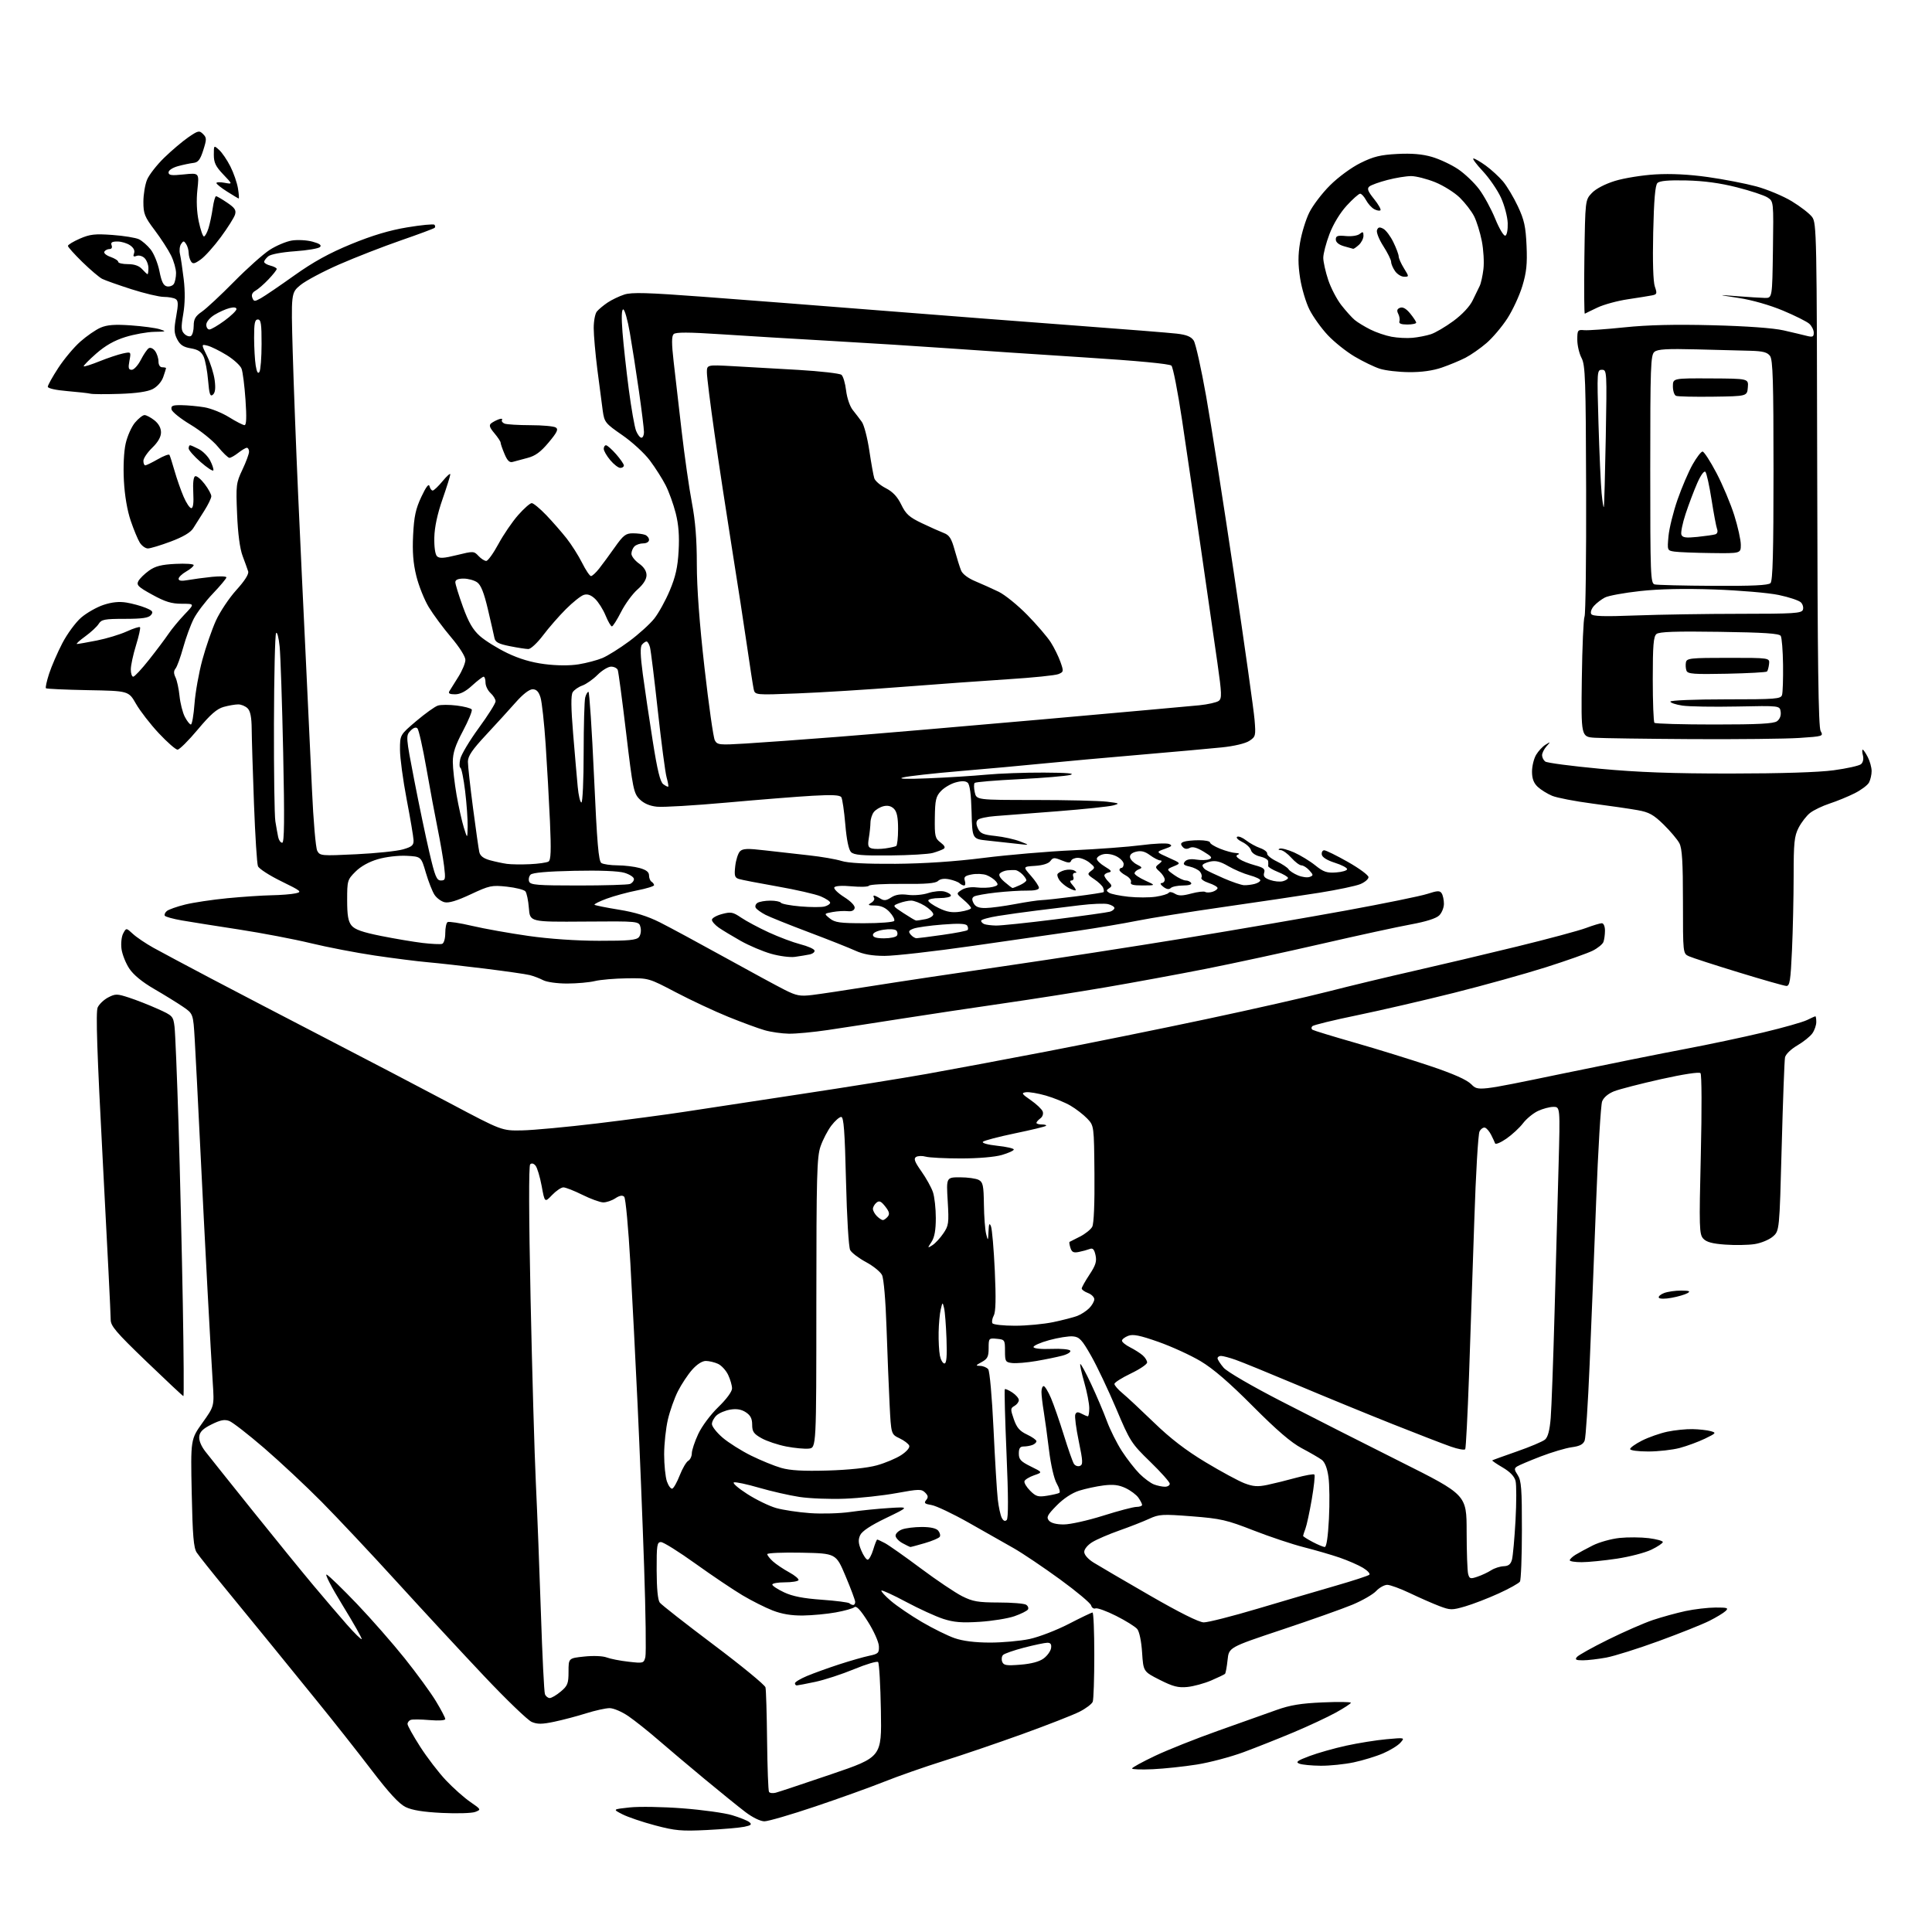 <?xml version="1.0" encoding="UTF-8" standalone="no"?>
<svg 
  version="1.1" 
  xmlns="http://www.w3.org/2000/svg" 
  xmlns:xlink="http://www.w3.org/1999/xlink" 
  xmlns:svg="http://www.w3.org/2000/svg"
  xmlns:rdf="http://www.w3.org/1999/02/22-rdf-syntax-ns#"
  xmlns:cc="http://creativecommons.org/ns#"
  xmlns:dc="http://purl.org/dc/elements/1.1/"
  viewBox="0 0 768 768"
  width="768"
  height="768"
>
<style>svg {background-color: white; }</style>"
<path stroke="none" fill="black" fill-rule="evenodd" d="M281.00,727.46C270.87,727.96 268.41,727.74 260.39,725.61C255.38,724.28 249.53,722.30 247.40,721.20C243.52,719.21 243.52,719.21 250.33,718.48C254.08,718.08 263.53,718.24 271.32,718.84C279.12,719.43 287.98,720.66 291.00,721.56C294.02,722.47 297.12,723.71 297.88,724.33C298.99,725.24 298.59,725.61 295.88,726.17C294.02,726.56 287.32,727.14 281.00,727.46zM303.86,724.00C302.29,724.00 299.13,722.46 296.33,720.33C293.67,718.31 286.32,712.36 280.00,707.12C273.68,701.87 265.35,694.85 261.50,691.51C257.65,688.17 252.39,683.99 249.82,682.22C247.24,680.44 243.88,679.01 242.32,679.01C240.77,679.02 236.57,679.95 233.00,681.07C229.43,682.20 223.74,683.70 220.36,684.41C215.49,685.44 213.62,685.46 211.36,684.49C209.79,683.82 201.30,675.66 192.50,666.34C183.70,657.03 168.12,640.20 157.87,628.95C147.63,617.70 134.11,603.33 127.85,597.00C121.58,590.67 111.30,581.07 105.02,575.65C98.73,570.23 92.48,565.37 91.14,564.86C89.27,564.15 87.62,564.47 84.10,566.22C80.70,567.91 79.42,569.15 79.21,571.01C79.02,572.58 79.96,574.87 81.71,577.10C83.24,579.07 91.69,589.64 100.47,600.59C109.25,611.54 120.02,624.77 124.40,630.00C128.78,635.23 134.83,642.31 137.85,645.74C140.87,649.18 143.54,651.80 143.77,651.56C144.00,651.33 140.57,645.26 136.15,638.07C131.68,630.79 128.91,625.42 129.91,625.95C130.90,626.48 136.32,631.75 141.97,637.66C147.62,643.58 156.12,653.28 160.87,659.22C165.62,665.16 171.19,672.79 173.25,676.19C175.31,679.58 177.00,682.80 177.00,683.33C177.00,683.90 174.46,684.07 170.75,683.76C167.31,683.46 163.94,683.43 163.25,683.69C162.56,683.95 162.00,684.69 162.00,685.33C162.00,685.98 164.26,690.02 167.01,694.32C169.77,698.63 174.38,704.64 177.26,707.69C180.14,710.74 184.49,714.61 186.92,716.28C191.28,719.29 191.31,719.34 188.92,720.27C187.59,720.78 181.65,720.96 175.72,720.67C168.22,720.30 163.81,719.58 161.22,718.32C158.60,717.03 154.61,712.69 147.62,703.54C142.18,696.41 132.59,684.26 126.31,676.54C120.02,668.82 111.64,658.51 107.69,653.62C103.74,648.74 95.83,639.07 90.12,632.12C84.41,625.18 79.04,618.45 78.20,617.16C76.97,615.30 76.56,610.47 76.21,593.50C75.77,572.18 75.77,572.18 80.48,565.58C85.19,558.99 85.19,558.99 84.58,549.74C84.25,544.66 83.31,528.12 82.50,513.00C81.69,497.88 80.35,471.55 79.52,454.50C78.69,437.45 77.74,418.88 77.41,413.23C76.80,402.96 76.80,402.96 72.65,400.14C70.37,398.59 65.23,395.42 61.23,393.10C56.54,390.38 53.04,387.51 51.39,385.01C49.98,382.88 48.59,379.38 48.30,377.22C48.01,375.02 48.30,372.30 48.98,371.04C50.18,368.80 50.18,368.80 52.84,371.25C54.30,372.60 57.98,375.08 61.00,376.76C64.03,378.44 74.38,383.96 84.00,389.03C93.62,394.10 114.32,404.88 130.00,413.00C145.68,421.11 167.72,432.64 179.00,438.62C199.50,449.50 199.50,449.50 207.50,449.35C211.90,449.27 225.40,448.01 237.50,446.56C249.60,445.10 265.12,443.03 272.00,441.97C278.88,440.91 299.57,437.76 318.00,434.97C336.43,432.19 359.15,428.55 368.50,426.88C377.85,425.21 399.23,421.21 416.00,417.99C432.77,414.76 461.35,408.98 479.50,405.12C497.65,401.27 519.48,396.33 528.00,394.14C536.52,391.95 551.83,388.27 562.00,385.97C572.17,383.66 590.62,379.30 603.00,376.27C615.38,373.25 627.75,369.92 630.50,368.88C633.25,367.85 636.06,367.00 636.75,367.00C637.46,367.00 638.00,368.25 638.00,369.92C638.00,371.52 637.72,373.57 637.38,374.46C637.03,375.35 635.12,376.91 633.13,377.91C631.13,378.92 622.76,381.88 614.52,384.50C606.29,387.11 589.86,391.69 578.02,394.66C566.19,397.63 548.86,401.64 539.52,403.57C530.17,405.49 522.15,407.45 521.68,407.92C521.21,408.39 521.25,409.04 521.77,409.36C522.29,409.68 529.87,412.00 538.61,414.50C547.35,417.00 560.73,421.15 568.35,423.70C577.91,426.91 583.03,429.19 584.89,431.04C587.58,433.74 587.58,433.74 620.54,426.90C638.67,423.14 660.92,418.67 670.00,416.96C679.08,415.25 692.99,412.30 700.93,410.41C708.86,408.52 716.69,406.30 718.33,405.48C719.97,404.67 721.46,404.00 721.65,404.00C721.84,404.00 722.00,405.02 722.00,406.28C722.00,407.53 721.30,409.55 720.45,410.76C719.60,411.98 716.90,414.15 714.45,415.58C711.88,417.09 709.81,419.11 709.57,420.35C709.33,421.53 708.74,437.53 708.25,455.90C707.36,489.30 707.36,489.30 704.70,491.58C703.23,492.84 699.96,494.18 697.42,494.56C694.89,494.94 689.66,495.03 685.81,494.75C680.70,494.39 678.34,493.75 677.08,492.38C675.48,490.64 675.40,488.10 676.10,459.00C676.53,441.00 676.47,427.11 675.97,426.59C675.44,426.05 669.12,427.01 660.29,428.98C652.16,430.80 643.78,432.96 641.67,433.78C639.29,434.72 637.48,436.24 636.87,437.83C636.34,439.23 635.27,457.06 634.50,477.44C633.73,497.82 632.56,527.10 631.90,542.50C631.25,557.90 630.36,571.45 629.94,572.60C629.37,574.15 628.00,574.87 624.79,575.30C622.39,575.63 616.84,577.28 612.46,578.96C608.08,580.65 603.86,582.43 603.08,582.93C601.87,583.70 601.90,584.21 603.33,586.38C604.75,588.54 605.00,591.86 604.98,608.21C604.98,618.82 604.62,628.04 604.20,628.71C603.78,629.37 599.97,631.50 595.73,633.43C591.50,635.36 585.51,637.67 582.42,638.57C577.16,640.10 576.52,640.09 572.15,638.43C569.59,637.46 564.36,635.16 560.53,633.33C556.69,631.50 552.61,630.00 551.45,630.00C550.30,630.00 548.31,631.11 547.03,632.47C545.76,633.82 541.52,636.26 537.61,637.89C533.70,639.52 521.05,644.00 509.50,647.85C488.50,654.86 488.50,654.86 487.98,659.87C487.69,662.62 487.23,665.10 486.96,665.38C486.68,665.65 484.22,666.84 481.48,668.01C478.74,669.19 474.48,670.35 472.00,670.60C468.34,670.96 466.28,670.43 461.00,667.76C454.50,664.47 454.50,664.47 454.00,656.88C453.71,652.42 452.91,648.58 452.06,647.56C451.26,646.61 447.50,644.26 443.70,642.35C439.90,640.43 436.20,639.09 435.49,639.36C434.78,639.64 433.99,639.11 433.74,638.18C433.49,637.26 427.93,632.60 421.38,627.83C414.83,623.06 406.56,617.49 402.99,615.45C399.42,613.40 391.34,608.82 385.04,605.27C378.73,601.71 372.09,598.56 370.27,598.27C367.57,597.83 367.19,597.48 368.15,596.32C369.07,595.21 368.98,594.55 367.75,593.32C366.31,591.88 365.30,591.90 356.33,593.54C350.93,594.53 341.69,595.53 335.81,595.76C329.94,595.99 321.84,595.67 317.81,595.06C313.79,594.45 306.56,592.80 301.74,591.40C296.91,589.99 292.41,589.04 291.74,589.27C291.06,589.50 293.43,591.57 297.00,593.86C300.57,596.16 305.75,598.67 308.50,599.46C311.25,600.24 317.32,601.16 322.00,601.49C326.68,601.83 333.88,601.62 338.00,601.03C342.12,600.43 349.10,599.73 353.50,599.46C361.50,598.96 361.50,598.96 352.26,603.42C346.06,606.40 342.66,608.66 341.92,610.27C341.09,612.11 341.19,613.51 342.37,616.33C343.21,618.35 344.35,620.00 344.91,620.00C345.46,620.00 346.46,618.20 347.12,616.00C347.78,613.80 348.49,612.00 348.71,612.00C348.92,612.00 350.31,612.64 351.80,613.43C353.28,614.22 359.68,618.72 366.00,623.44C372.32,628.16 379.73,633.14 382.45,634.51C386.68,636.64 388.78,637.00 396.95,637.02C402.20,637.02 407.12,637.42 407.88,637.90C408.64,638.38 408.97,639.23 408.63,639.79C408.28,640.35 405.86,641.56 403.25,642.47C400.64,643.38 394.41,644.38 389.42,644.70C382.29,645.15 379.17,644.90 374.92,643.52C371.94,642.55 365.31,639.52 360.19,636.78C355.06,634.04 350.65,632.01 350.39,632.28C350.12,632.54 351.82,634.41 354.17,636.41C356.52,638.42 362.05,642.18 366.46,644.77C370.87,647.35 376.73,650.25 379.49,651.20C382.78,652.34 387.59,652.94 393.50,652.95C398.45,652.96 405.53,652.32 409.23,651.54C412.94,650.75 419.94,648.06 424.79,645.56C429.64,643.05 433.92,641.00 434.30,641.00C434.69,641.00 435.00,648.61 435.00,657.92C435.00,667.22 434.72,675.57 434.38,676.46C434.03,677.36 431.67,679.15 429.12,680.44C426.58,681.73 416.40,685.71 406.50,689.29C396.60,692.86 382.43,697.70 375.00,700.02C367.57,702.35 357.00,706.05 351.50,708.25C346.00,710.45 333.64,714.89 324.03,718.12C314.42,721.36 305.35,724.00 303.86,724.00zM308.37,712.63C309.54,712.33 319.50,709.01 330.50,705.27C350.50,698.46 350.50,698.46 350.17,679.98C349.99,669.82 349.49,661.14 349.06,660.69C348.64,660.25 344.34,661.53 339.50,663.53C334.67,665.53 327.74,667.79 324.11,668.56C320.47,669.33 317.16,669.97 316.75,669.98C316.34,669.99 316.00,669.61 316.00,669.12C316.00,668.64 318.14,667.35 320.75,666.25C323.36,665.15 329.10,663.08 333.50,661.64C337.90,660.21 343.30,658.66 345.50,658.20C349.14,657.44 349.49,657.10 349.37,654.35C349.30,652.69 347.34,648.32 345.01,644.64C342.07,639.98 340.43,638.22 339.64,638.88C339.01,639.40 335.67,640.34 332.21,640.96C328.74,641.59 322.89,642.14 319.21,642.19C314.64,642.25 310.80,641.61 307.17,640.20C304.23,639.06 298.82,636.34 295.14,634.15C291.46,631.96 283.06,626.31 276.48,621.59C269.89,616.86 263.72,613.00 262.75,613.00C261.18,613.00 261.00,614.18 261.03,624.25C261.05,631.52 261.49,636.06 262.28,637.07C262.95,637.94 272.58,645.48 283.68,653.83C294.78,662.17 304.06,669.79 304.29,670.75C304.53,671.71 304.81,681.26 304.93,691.96C305.05,702.66 305.39,711.82 305.69,712.30C305.99,712.79 307.19,712.94 308.37,712.63zM458.25,703.29C453.71,703.50 450.00,703.37 450.00,703.00C450.00,702.63 454.10,700.38 459.11,698.00C464.11,695.62 475.48,691.10 484.36,687.95C493.24,684.80 503.65,681.10 507.50,679.72C512.84,677.81 517.17,677.10 525.75,676.73C531.94,676.46 536.99,676.52 536.99,676.87C536.98,677.22 534.26,678.99 530.94,680.82C527.62,682.64 520.09,686.16 514.20,688.63C508.32,691.10 499.35,694.66 494.27,696.54C489.19,698.41 480.87,700.62 475.77,701.43C470.67,702.24 462.79,703.08 458.25,703.29zM525.00,701.91C521.42,701.88 517.61,701.51 516.52,701.09C514.91,700.46 515.64,699.90 520.52,698.07C523.81,696.83 530.38,694.97 535.13,693.93C539.87,692.89 547.07,691.74 551.13,691.37C558.50,690.70 558.50,690.70 556.68,692.76C555.68,693.89 552.59,695.79 549.82,696.98C547.05,698.18 541.79,699.78 538.14,700.56C534.49,701.33 528.58,701.94 525.00,701.91zM218.53,675.00C219.25,675.00 221.23,673.83 222.92,672.41C225.65,670.12 226.00,669.22 226.00,664.49C226.00,659.16 226.00,659.16 232.25,658.50C235.83,658.12 239.63,658.27 241.16,658.86C242.62,659.42 246.53,660.19 249.86,660.56C255.74,661.23 255.92,661.18 256.54,658.70C256.89,657.30 256.67,641.15 256.05,622.82C255.43,604.50 254.26,575.55 253.46,558.50C252.65,541.45 251.36,516.08 250.58,502.13C249.79,488.07 248.70,476.30 248.13,475.73C247.43,475.03 246.31,475.22 244.59,476.35C243.20,477.26 241.04,477.99 239.79,477.97C238.53,477.95 234.81,476.60 231.53,474.97C228.24,473.34 224.84,472.00 223.96,472.00C223.09,472.00 221.06,473.37 219.46,475.04C216.54,478.09 216.54,478.09 215.32,471.45C214.64,467.80 213.55,464.16 212.89,463.37C212.14,462.46 211.33,462.27 210.75,462.85C210.16,463.44 210.22,483.52 210.91,516.15C211.52,544.94 212.46,577.95 213.01,589.50C213.56,601.05 214.46,624.31 215.02,641.20C215.57,658.08 216.29,672.60 216.62,673.45C216.95,674.30 217.81,675.00 218.53,675.00zM405.64,661.74C409.96,661.39 413.15,660.54 414.87,659.26C416.32,658.18 417.64,656.33 417.82,655.15C418.05,653.62 417.62,653.00 416.32,653.02C415.32,653.03 411.18,653.90 407.11,654.95C403.05,656.01 399.28,657.32 398.73,657.87C398.18,658.42 398.03,659.63 398.39,660.57C398.94,662.01 400.04,662.19 405.64,661.74zM629.19,660.00C626.45,660.00 625.98,659.73 626.85,658.68C627.46,657.95 633.03,654.84 639.23,651.78C645.43,648.71 653.42,645.21 657.00,644.00C660.58,642.80 666.42,641.19 670.00,640.42C673.58,639.66 678.96,639.03 681.96,639.02C686.68,639.00 687.23,639.19 685.96,640.40C685.16,641.17 682.25,642.93 679.50,644.31C676.75,645.70 667.72,649.30 659.43,652.33C651.14,655.36 641.72,658.32 638.49,658.92C635.27,659.51 631.09,660.00 629.19,660.00zM478.50,644.92C480.15,644.95 489.82,642.49 500.00,639.46C510.18,636.43 524.12,632.33 531.00,630.34C537.88,628.36 543.87,626.40 544.32,625.99C544.78,625.59 543.65,624.35 541.82,623.24C540.00,622.14 535.80,620.31 532.50,619.17C529.20,618.04 522.82,616.19 518.33,615.05C513.84,613.92 504.84,610.92 498.33,608.38C487.61,604.19 485.30,603.66 473.80,602.76C462.04,601.85 460.78,601.92 456.80,603.75C454.43,604.84 449.12,606.93 444.99,608.38C440.87,609.83 436.03,611.91 434.24,613.00C432.38,614.13 431.00,615.80 431.00,616.90C431.00,618.06 432.51,619.78 434.75,621.17C436.81,622.45 446.82,628.31 457.00,634.18C468.85,641.02 476.58,644.88 478.50,644.92zM339.17,638.00C339.62,638.00 339.98,637.44 339.95,636.75C339.92,636.06 338.20,631.45 336.11,626.50C332.32,617.50 332.32,617.50 318.66,617.22C311.15,617.07 305.00,617.33 305.00,617.80C305.00,618.27 306.01,619.56 307.25,620.68C308.49,621.80 311.39,623.75 313.71,625.02C316.02,626.28 317.69,627.70 317.40,628.16C317.12,628.62 314.66,629.00 311.94,629.00C309.22,629.00 307.00,629.40 307.00,629.89C307.00,630.38 309.11,631.77 311.69,632.98C315.03,634.56 319.34,635.40 326.69,635.92C332.35,636.33 337.29,636.96 337.66,637.33C338.03,637.70 338.71,638.00 339.17,638.00zM587.34,626.75C589.08,626.16 591.54,625.00 592.80,624.18C594.07,623.37 596.29,622.66 597.73,622.60C599.66,622.53 600.54,621.82 601.04,619.95C601.41,618.54 602.04,611.56 602.44,604.43C602.83,597.30 602.84,590.23 602.46,588.71C602.00,586.88 600.28,585.08 597.34,583.35C594.90,581.93 593.04,580.65 593.20,580.52C593.37,580.39 597.77,578.79 603.00,576.97C608.23,575.15 613.25,573.03 614.17,572.25C615.32,571.28 616.03,568.58 616.43,563.67C616.75,559.72 617.45,540.75 617.97,521.50C618.50,502.25 619.22,476.04 619.56,463.25C620.19,440.00 620.19,440.00 617.49,440.00C616.01,440.00 613.25,440.74 611.34,441.64C609.44,442.54 606.77,444.74 605.41,446.53C604.05,448.31 601.08,451.06 598.80,452.64C596.53,454.21 594.51,455.05 594.32,454.50C594.13,453.95 593.41,452.41 592.73,451.08C592.06,449.75 590.97,448.48 590.32,448.27C589.67,448.05 588.69,448.72 588.14,449.75C587.59,450.77 586.65,466.66 586.06,485.06C585.46,503.45 584.52,531.28 583.96,546.89C583.40,562.51 582.72,575.65 582.45,576.08C582.18,576.52 579.60,576.06 576.73,575.05C573.85,574.05 563.40,570.00 553.50,566.07C543.60,562.13 526.50,555.12 515.50,550.48C504.50,545.85 493.53,541.37 491.12,540.53C488.72,539.69 486.13,539.00 485.37,539.00C484.62,539.00 484.00,539.42 484.00,539.94C484.00,540.46 485.08,542.14 486.40,543.68C487.78,545.28 497.62,551.01 509.65,557.19C521.12,563.10 542.31,573.85 556.75,581.08C583.00,594.23 583.00,594.23 583.01,608.87C583.02,616.91 583.29,624.47 583.61,625.67C584.13,627.62 584.50,627.72 587.34,626.75zM628.75,620.99C626.14,621.00 624.00,620.66 624.00,620.24C624.00,619.82 625.01,618.85 626.25,618.07C627.49,617.30 630.60,615.62 633.16,614.33C635.72,613.04 640.50,611.71 643.79,611.36C647.07,611.02 652.29,611.06 655.38,611.44C658.47,611.83 661.00,612.52 661.00,612.98C661.00,613.44 658.96,614.81 656.46,616.02C653.96,617.23 647.77,618.84 642.71,619.60C637.64,620.36 631.36,620.99 628.75,620.99zM361.85,614.96C361.66,614.94 360.26,614.25 358.75,613.43C357.24,612.61 356.00,611.26 356.00,610.44C356.00,609.62 357.15,608.51 358.57,607.98C359.98,607.44 363.52,607.00 366.44,607.00C369.87,607.00 372.18,607.52 372.96,608.46C373.63,609.26 373.90,610.35 373.57,610.89C373.24,611.43 370.54,612.57 367.58,613.43C364.62,614.30 362.04,614.98 361.85,614.96zM526.60,614.96C527.30,614.98 527.90,610.94 528.27,603.75C528.59,597.56 528.50,590.07 528.08,587.10C527.59,583.60 526.65,581.21 525.41,580.29C524.36,579.52 520.80,577.45 517.50,575.71C513.25,573.46 507.56,568.57 498.00,558.97C488.66,549.58 482.27,544.07 477.26,541.09C473.28,538.72 465.74,535.27 460.50,533.42C453.08,530.81 450.42,530.27 448.48,531.01C447.12,531.53 446.00,532.40 446.00,532.95C446.00,533.50 447.46,534.69 449.25,535.59C451.04,536.50 453.29,537.93 454.25,538.78C455.21,539.62 456.00,540.89 456.00,541.60C456.00,542.32 453.07,544.29 449.50,546.00C445.93,547.71 443.00,549.57 443.00,550.14C443.00,550.71 444.45,552.38 446.22,553.84C447.99,555.30 453.61,560.55 458.73,565.50C465.23,571.80 471.38,576.53 479.22,581.25C485.38,584.96 492.35,588.73 494.71,589.63C498.12,590.93 499.96,591.07 503.74,590.28C506.36,589.73 511.52,588.46 515.22,587.44C518.91,586.43 522.18,585.85 522.49,586.16C522.80,586.46 522.33,590.89 521.45,595.99C520.57,601.10 519.43,606.37 518.92,607.70C518.42,609.04 518.00,610.32 518.00,610.54C518.00,610.77 519.69,611.84 521.75,612.93C523.81,614.02 525.99,614.93 526.60,614.96zM422.87,605.99C425.42,605.99 432.45,604.42 438.50,602.51C444.55,600.60 450.51,599.03 451.75,599.02C452.99,599.01 454.00,598.65 454.00,598.22C454.00,597.79 453.34,596.50 452.53,595.35C451.73,594.20 449.44,592.49 447.46,591.55C444.76,590.27 442.54,590.00 438.67,590.48C435.83,590.84 431.45,591.79 428.94,592.58C426.10,593.49 422.75,595.70 420.03,598.47C416.34,602.23 415.87,603.14 416.96,604.45C417.78,605.44 419.91,606.00 422.87,605.99zM400.19,604.21C400.86,603.54 400.84,594.83 400.11,577.92C399.52,564.01 399.21,552.45 399.43,552.23C399.65,552.02 400.99,552.60 402.41,553.54C403.84,554.47 405.00,555.83 405.00,556.57C405.00,557.30 404.21,558.34 403.26,558.88C401.65,559.78 401.63,560.19 403.01,564.17C404.17,567.52 405.34,568.88 408.25,570.25C410.31,571.22 412.00,572.41 412.00,572.90C412.00,573.39 411.29,574.06 410.42,574.39C409.55,574.73 407.97,575.00 406.92,575.00C405.48,575.00 405.00,575.71 405.00,577.80C405.00,580.15 405.77,580.98 409.75,582.94C414.50,585.27 414.50,585.27 411.06,586.45C409.17,587.11 407.45,588.16 407.24,588.79C407.03,589.42 408.04,591.13 409.50,592.59C411.80,594.89 412.68,595.15 416.23,594.58C418.47,594.22 420.67,593.71 421.10,593.44C421.54,593.17 421.07,591.49 420.06,589.72C418.99,587.85 417.72,582.32 417.01,576.50C416.34,571.00 415.39,564.05 414.90,561.07C414.40,558.08 414.00,554.59 414.00,553.32C414.00,552.04 414.39,551.00 414.88,551.00C415.36,551.00 416.66,553.14 417.78,555.75C418.89,558.36 421.19,565.00 422.90,570.50C424.60,576.00 426.40,581.13 426.90,581.90C427.39,582.66 428.46,583.04 429.27,582.73C430.55,582.23 430.49,580.95 428.83,572.92C427.77,567.84 427.15,563.06 427.44,562.30C427.84,561.25 428.45,561.17 429.92,561.96C430.99,562.53 432.12,563.00 432.43,563.00C432.75,563.00 433.00,561.54 433.00,559.75C433.00,557.96 432.11,553.37 431.02,549.56C429.93,545.75 429.21,542.45 429.43,542.23C429.65,542.02 431.59,545.59 433.74,550.17C435.89,554.75 438.70,561.35 439.98,564.83C441.26,568.31 443.95,573.71 445.97,576.83C447.99,579.95 451.15,584.00 452.98,585.84C454.82,587.67 457.41,589.59 458.73,590.09C460.05,590.59 462.00,591.00 463.07,591.00C464.13,591.00 465.00,590.47 465.00,589.81C465.00,589.16 461.50,585.22 457.21,581.06C449.72,573.79 449.20,572.98 443.72,560.00C440.58,552.58 436.10,543.12 433.76,539.00C430.08,532.52 429.09,531.46 426.50,531.23C424.85,531.08 420.60,531.76 417.06,532.73C413.51,533.70 410.72,534.95 410.84,535.50C410.98,536.08 413.94,536.38 417.95,536.21C421.77,536.05 425.10,536.36 425.45,536.91C425.78,537.46 424.36,538.35 422.28,538.90C420.20,539.45 415.52,540.41 411.88,541.03C408.25,541.65 403.97,542.01 402.38,541.83C399.68,541.52 399.50,541.22 399.50,537.00C399.50,532.65 399.39,532.49 396.25,532.19C393.07,531.88 393.00,531.96 393.00,535.90C393.00,539.27 392.55,540.18 390.25,541.43C387.79,542.76 387.72,542.92 389.63,542.96C390.80,542.98 392.23,543.58 392.82,544.28C393.42,545.00 394.34,555.30 394.94,568.03C395.52,580.39 396.28,592.98 396.63,596.00C396.97,599.02 397.69,602.34 398.22,603.36C398.86,604.60 399.52,604.88 400.19,604.21zM267.25,591.75C267.81,591.56 269.15,589.18 270.21,586.45C271.28,583.73 272.80,581.14 273.58,580.70C274.36,580.26 275.00,578.91 275.01,577.70C275.02,576.49 276.16,573.05 277.55,570.06C278.99,566.97 282.44,562.33 285.54,559.33C288.78,556.20 291.00,553.18 291.00,551.92C291.00,550.76 290.30,548.33 289.45,546.54C288.60,544.75 286.78,542.76 285.40,542.14C284.03,541.51 281.85,541.00 280.56,541.00C279.12,541.00 277.00,542.37 275.10,544.54C273.39,546.48 270.87,550.30 269.49,553.02C268.11,555.74 266.32,560.78 265.51,564.23C264.69,567.68 264.02,573.92 264.01,578.10C264.01,582.28 264.50,587.14 265.11,588.90C265.73,590.65 266.69,591.94 267.25,591.75zM329.00,584.56C337.29,584.32 344.81,583.53 348.50,582.51C351.80,581.61 356.17,579.77 358.22,578.44C360.41,577.01 361.73,575.46 361.43,574.67C361.14,573.93 359.41,572.61 357.57,571.74C354.23,570.14 354.23,570.14 353.63,558.32C353.30,551.82 352.76,538.11 352.41,527.86C352.05,516.96 351.31,508.24 350.62,506.86C349.98,505.56 347.11,503.23 344.23,501.69C341.36,500.14 338.53,498.00 337.96,496.92C337.36,495.80 336.65,484.04 336.30,469.48C335.82,449.66 335.40,444.00 334.39,444.00C333.68,444.00 331.92,445.55 330.47,447.45C329.02,449.36 327.09,453.07 326.18,455.70C324.72,459.94 324.53,467.17 324.51,518.00C324.50,575.50 324.50,575.50 321.53,575.84C319.90,576.02 315.85,575.65 312.53,575.00C309.21,574.35 304.81,572.88 302.75,571.73C299.60,569.97 299.00,569.10 299.00,566.34C299.00,563.92 298.33,562.61 296.48,561.40C294.75,560.26 292.84,559.93 290.36,560.33C288.37,560.65 285.91,561.68 284.88,562.61C283.84,563.55 283.00,565.11 283.00,566.08C283.00,567.05 284.91,569.48 287.25,571.49C289.59,573.49 294.67,576.70 298.55,578.62C302.42,580.53 307.82,582.74 310.55,583.52C314.10,584.54 319.31,584.84 329.00,584.56zM655.25,576.99C651.16,576.99 648.00,576.57 648.00,576.02C648.00,575.48 650.14,573.96 652.75,572.64C655.36,571.33 659.88,569.74 662.80,569.12C665.71,568.51 670.21,568.04 672.80,568.10C675.38,568.15 678.62,568.51 679.99,568.89C682.35,569.55 682.23,569.71 677.74,571.89C675.12,573.15 670.63,574.81 667.74,575.58C664.86,576.35 659.24,576.98 655.25,576.99zM72.91,554.99C72.69,554.98 66.08,548.79 58.23,541.24C45.99,529.46 43.96,527.07 44.00,524.50C44.02,522.85 42.63,494.80 40.89,462.17C38.56,418.23 38.03,402.23 38.83,400.47C39.43,399.17 41.31,397.37 43.02,396.49C45.89,395.01 46.53,395.01 51.31,396.58C54.17,397.51 59.28,399.51 62.67,401.04C68.66,403.72 68.86,403.94 69.38,408.15C69.67,410.54 70.38,428.02 70.97,447.00C71.55,465.98 72.31,498.04 72.67,518.25C73.03,538.46 73.14,554.99 72.91,554.99zM375.42,542.00C376.26,542.00 376.50,539.23 376.25,532.25C376.06,526.89 375.63,521.38 375.29,520.00C374.68,517.51 374.67,517.51 373.96,520.50C373.56,522.15 373.18,526.26 373.12,529.62C373.05,532.99 373.28,537.16 373.62,538.88C373.97,540.59 374.78,542.00 375.42,542.00zM403.49,527.00C408.10,527.00 414.95,526.35 418.71,525.56C422.47,524.77 426.76,523.66 428.23,523.10C429.71,522.54 431.84,521.16 432.96,520.04C434.08,518.92 435.00,517.31 435.00,516.48C435.00,515.64 433.88,514.52 432.50,514.00C431.12,513.48 430.00,512.67 430.00,512.20C430.00,511.73 431.39,509.25 433.08,506.69C435.55,502.97 436.03,501.41 435.49,498.95C434.97,496.60 434.41,496.01 433.16,496.50C432.24,496.85 430.31,497.38 428.85,497.67C426.75,498.10 426.06,497.76 425.51,496.03C425.13,494.83 424.97,493.77 425.16,493.67C425.35,493.58 427.22,492.62 429.32,491.56C431.42,490.49 433.61,488.73 434.18,487.66C434.83,486.46 435.17,478.32 435.06,466.60C434.89,447.50 434.89,447.50 432.20,444.66C430.71,443.10 427.70,440.77 425.50,439.49C423.30,438.21 418.91,436.42 415.75,435.51C412.59,434.60 409.03,434.00 407.83,434.18C405.90,434.46 406.13,434.83 409.75,437.33C412.00,438.89 414.13,440.91 414.48,441.81C414.84,442.75 414.45,443.93 413.55,444.58C412.70,445.21 412.00,446.01 412.00,446.36C412.00,446.71 412.97,447.00 414.17,447.00C415.36,447.00 416.09,447.24 415.79,447.54C415.49,447.84 409.93,449.19 403.43,450.53C396.93,451.88 391.22,453.38 390.73,453.87C390.22,454.38 392.62,455.05 396.42,455.46C400.04,455.84 403.00,456.51 403.00,456.95C403.00,457.38 400.86,458.36 398.25,459.12C395.43,459.94 388.82,460.50 382.00,460.50C375.68,460.50 369.37,460.18 367.99,459.79C366.61,459.40 364.88,459.45 364.15,459.91C363.11,460.55 363.58,461.82 366.26,465.62C368.16,468.30 370.23,472.03 370.86,473.90C371.49,475.77 372.00,480.40 372.00,484.18C372.00,488.99 371.48,491.86 370.30,493.67C368.63,496.21 368.64,496.24 370.61,495.01C371.73,494.32 373.68,492.22 374.96,490.35C377.12,487.20 377.25,486.25 376.73,477.48C376.16,468.00 376.16,468.00 381.65,468.00C384.66,468.00 388.00,468.47 389.07,469.04C390.74,469.93 391.02,471.26 391.12,478.79C391.18,483.58 391.58,488.85 392.00,490.50C392.74,493.42 392.77,493.39 392.95,489.50C393.09,486.40 393.31,485.95 393.93,487.50C394.37,488.60 395.05,496.55 395.45,505.16C395.95,516.15 395.83,521.45 395.04,522.93C394.42,524.09 394.18,525.48 394.51,526.02C394.85,526.56 398.89,527.00 403.49,527.00zM664.53,515.89C661.94,516.38 659.73,516.37 659.42,515.87C659.12,515.39 660.06,514.55 661.50,514.00C662.95,513.45 666.01,513.01 668.32,513.03C671.56,513.05 672.12,513.28 670.80,514.05C669.87,514.60 667.05,515.43 664.53,515.89zM350.95,485.00C351.39,485.00 352.26,484.39 352.88,483.64C353.75,482.60 353.51,481.65 351.90,479.60C350.23,477.48 349.51,477.17 348.40,478.08C347.63,478.72 347.00,479.83 347.00,480.55C347.00,481.27 347.71,482.56 348.57,483.43C349.44,484.29 350.51,485.00 350.95,485.00zM313.57,410.91C310.78,410.86 306.48,410.25 304.00,409.54C301.52,408.84 295.00,406.44 289.50,404.21C284.00,401.98 274.63,397.59 268.67,394.46C257.85,388.78 257.85,388.78 249.17,388.90C244.40,388.96 238.70,389.45 236.50,389.98C234.30,390.52 229.35,390.96 225.50,390.97C221.56,390.98 217.38,390.40 215.93,389.65C214.52,388.91 212.11,387.99 210.58,387.61C209.05,387.22 200.98,386.07 192.65,385.03C184.32,384.00 174.12,382.86 170.00,382.50C165.88,382.14 156.43,380.94 149.00,379.84C141.57,378.74 130.10,376.53 123.50,374.93C116.90,373.33 104.08,370.89 95.00,369.49C85.92,368.10 75.69,366.48 72.25,365.88C68.80,365.28 65.77,364.44 65.51,364.01C65.24,363.58 65.61,362.74 66.33,362.14C67.06,361.54 70.31,360.39 73.57,359.58C76.83,358.77 84.42,357.63 90.42,357.05C96.43,356.47 104.31,355.95 107.92,355.88C111.54,355.82 115.82,355.48 117.43,355.13C120.18,354.54 119.84,354.25 111.81,350.32C107.12,348.03 102.94,345.33 102.54,344.32C102.14,343.32 101.43,332.15 100.96,319.50C100.49,306.85 100.08,293.49 100.05,289.82C100.01,285.14 99.53,282.67 98.43,281.57C97.56,280.71 95.88,280.00 94.68,280.01C93.48,280.01 90.88,280.46 88.91,281.01C86.21,281.76 83.64,284.00 78.62,290.00C74.94,294.40 71.32,298.00 70.58,298.00C69.84,298.00 66.48,295.06 63.11,291.46C59.75,287.87 55.68,282.61 54.06,279.78C51.13,274.64 51.13,274.64 34.92,274.35C26.01,274.18 18.51,273.84 18.26,273.59C18.00,273.34 18.57,270.74 19.52,267.81C20.47,264.89 22.83,259.44 24.77,255.70C26.71,251.96 30.10,247.36 32.29,245.48C34.49,243.60 38.47,241.34 41.16,240.45C44.48,239.35 47.38,239.05 50.27,239.53C52.59,239.91 56.02,240.85 57.87,241.61C60.71,242.78 61.05,243.24 60.00,244.50C59.06,245.63 56.52,246.00 49.62,246.00C41.56,246.00 40.33,246.24 39.23,248.00C38.55,249.10 36.12,251.35 33.84,253.00C31.56,254.65 30.10,256.00 30.60,256.00C31.09,256.00 34.65,255.37 38.50,254.61C42.35,253.85 47.67,252.24 50.33,251.03C52.99,249.82 55.39,249.05 55.65,249.32C55.92,249.59 55.21,252.82 54.07,256.51C52.93,260.19 52.00,264.51 52.00,266.11C52.00,267.70 52.43,269.00 52.96,269.00C53.48,269.00 56.32,265.96 59.25,262.25C62.19,258.54 65.65,253.93 66.95,252.00C68.25,250.07 71.13,246.59 73.36,244.25C77.42,240.00 77.42,240.00 72.24,240.00C68.19,240.00 65.66,239.23 60.55,236.41C54.91,233.32 54.16,232.58 55.01,230.98C55.55,229.97 57.46,228.10 59.24,226.83C61.74,225.05 64.16,224.43 69.75,224.15C73.74,223.95 77.00,224.17 76.99,224.64C76.99,225.11 75.64,226.27 73.99,227.20C72.35,228.14 71.00,229.44 71.00,230.08C71.00,230.90 72.16,231.05 74.75,230.58C76.81,230.21 81.09,229.64 84.25,229.31C87.41,228.99 90.00,229.08 90.00,229.52C90.00,229.96 87.58,232.85 84.63,235.95C81.67,239.05 78.24,243.57 77.01,245.98C75.78,248.40 73.89,253.54 72.82,257.41C71.74,261.29 70.38,265.04 69.78,265.76C69.01,266.69 69.01,267.70 69.77,269.28C70.36,270.50 71.08,273.84 71.37,276.70C71.66,279.55 72.60,283.27 73.47,284.95C74.34,286.63 75.42,288.00 75.88,288.00C76.33,288.00 76.98,284.29 77.32,279.75C77.66,275.21 79.06,267.36 80.44,262.30C81.81,257.24 84.24,250.23 85.83,246.71C87.43,243.20 91.08,237.72 93.95,234.55C97.28,230.88 98.99,228.19 98.65,227.14C98.37,226.24 97.37,223.47 96.44,221.00C95.35,218.10 94.57,212.19 94.25,204.37C93.76,192.82 93.86,191.98 96.37,186.68C97.82,183.63 99.00,180.42 99.00,179.56C99.00,178.70 98.61,178.00 98.13,178.00C97.66,178.00 96.13,178.90 94.73,180.00C93.33,181.10 91.75,182.00 91.21,182.00C90.68,182.00 88.61,180.01 86.61,177.57C84.62,175.14 79.73,171.20 75.76,168.82C71.78,166.44 68.37,163.71 68.19,162.75C67.91,161.29 68.58,161.01 72.18,161.06C74.55,161.09 78.63,161.47 81.23,161.90C83.83,162.33 88.25,164.10 91.05,165.84C93.84,167.58 96.62,169.00 97.21,169.00C97.95,169.00 98.07,165.88 97.59,158.93C97.21,153.40 96.51,147.83 96.02,146.56C95.54,145.30 92.88,142.87 90.10,141.16C87.33,139.45 83.91,137.76 82.51,137.41C79.97,136.78 79.97,136.78 82.36,141.64C83.67,144.31 85.01,148.59 85.34,151.15C85.76,154.41 85.54,156.14 84.61,156.91C83.55,157.79 83.18,156.69 82.72,151.22C82.41,147.48 81.61,143.24 80.95,141.78C80.05,139.81 78.74,138.96 75.85,138.47C72.90,137.98 71.59,137.11 70.44,134.88C69.18,132.44 69.11,130.91 70.03,125.83C70.92,120.91 70.88,119.54 69.82,118.87C69.09,118.41 66.97,118.02 65.10,118.02C63.24,118.01 57.43,116.63 52.21,114.96C46.98,113.28 41.76,111.43 40.60,110.84C39.45,110.25 35.91,107.25 32.75,104.17C29.59,101.08 27.00,98.20 27.00,97.75C27.00,97.30 29.14,96.00 31.75,94.86C35.78,93.11 37.74,92.89 44.71,93.40C49.22,93.73 53.95,94.50 55.21,95.10C56.47,95.70 58.57,97.52 59.88,99.16C61.18,100.79 62.76,104.68 63.38,107.80C64.22,112.04 64.98,113.57 66.38,113.84C67.41,114.04 68.64,113.59 69.11,112.85C69.58,112.11 69.98,110.18 69.98,108.57C69.99,106.95 69.10,103.80 68.01,101.57C66.91,99.33 63.98,94.81 61.51,91.52C57.48,86.18 57.00,84.97 57.00,80.24C57.00,77.32 57.66,73.35 58.47,71.41C59.29,69.46 62.35,65.54 65.28,62.69C68.22,59.83 72.52,56.19 74.85,54.58C78.76,51.90 79.22,51.79 80.71,53.28C82.18,54.75 82.19,55.33 80.80,59.70C79.59,63.50 78.77,64.55 76.89,64.76C75.57,64.91 72.81,65.49 70.75,66.05C68.62,66.64 67.00,67.70 67.00,68.52C67.00,69.70 68.15,69.85 73.10,69.33C79.19,68.70 79.19,68.70 78.47,75.41C78.01,79.72 78.20,84.25 79.01,88.06C79.71,91.33 80.63,94.00 81.06,94.00C81.49,94.00 82.31,92.54 82.87,90.75C83.43,88.96 84.19,85.36 84.56,82.75C84.93,80.14 85.52,78.00 85.88,78.00C86.24,78.00 88.24,79.16 90.31,80.57C93.37,82.64 93.96,83.55 93.42,85.32C93.05,86.52 90.52,90.54 87.78,94.25C85.05,97.96 81.46,101.96 79.80,103.14C77.32,104.91 76.64,105.04 75.91,103.89C75.43,103.13 75.02,101.60 75.00,100.50C74.98,99.40 74.53,97.83 73.98,97.00C73.11,95.67 72.89,95.67 71.98,97.00C71.41,97.83 71.22,99.62 71.55,101.00C71.87,102.38 72.54,106.88 73.03,111.00C73.62,115.91 73.55,120.69 72.84,124.85C71.93,130.20 72.00,131.43 73.28,132.71C74.12,133.55 75.30,133.93 75.90,133.56C76.51,133.19 77.00,131.36 77.00,129.51C77.00,126.83 77.67,125.67 80.25,123.89C82.04,122.66 87.78,117.31 93.00,112.01C98.22,106.71 104.62,101.00 107.22,99.32C109.82,97.64 113.78,95.97 116.03,95.61C118.28,95.25 121.95,95.45 124.19,96.05C127.04,96.82 127.94,97.46 127.20,98.20C126.62,98.78 122.13,99.54 117.22,99.88C112.02,100.25 107.60,101.08 106.65,101.88C105.74,102.63 105.00,103.63 105.00,104.10C105.00,104.58 106.12,105.24 107.50,105.59C108.87,105.93 110.00,106.53 110.00,106.91C110.00,107.30 108.53,109.16 106.73,111.05C104.93,112.95 102.60,114.98 101.55,115.56C100.29,116.26 99.87,117.21 100.30,118.35C100.91,119.93 101.19,119.94 103.73,118.52C105.25,117.67 111.22,113.61 117.00,109.49C124.57,104.10 130.87,100.63 139.59,97.04C147.99,93.59 154.80,91.55 161.86,90.38C167.45,89.45 172.32,88.98 172.68,89.34C173.04,89.71 173.08,90.25 172.78,90.56C172.47,90.86 166.43,93.12 159.36,95.56C152.29,98.01 141.26,102.31 134.85,105.11C128.45,107.91 121.52,111.60 119.45,113.30C115.70,116.40 115.70,116.40 116.36,139.95C116.73,152.90 117.70,178.35 118.51,196.50C119.32,214.65 120.67,243.45 121.50,260.50C122.33,277.55 123.46,301.54 124.01,313.82C124.56,326.19 125.50,337.06 126.11,338.21C127.18,340.21 127.72,340.25 141.60,339.58C149.50,339.20 157.89,338.32 160.24,337.63C163.81,336.59 164.48,335.99 164.39,333.94C164.33,332.60 163.10,325.28 161.64,317.68C160.19,310.08 159.00,301.22 159.00,298.00C159.00,292.13 159.00,292.13 165.46,286.64C169.02,283.63 172.89,280.85 174.07,280.48C175.25,280.10 178.64,280.10 181.59,280.47C184.55,280.84 187.22,281.54 187.52,282.03C187.83,282.53 186.26,286.36 184.04,290.55C180.98,296.31 180.00,299.31 180.00,302.84C180.00,305.40 180.68,311.32 181.49,316.00C182.31,320.68 183.62,326.52 184.39,329.00C185.80,333.50 185.80,333.50 185.90,328.50C185.95,325.75 185.50,319.45 184.90,314.50C184.30,309.55 183.45,305.37 183.02,305.21C182.59,305.04 182.56,303.46 182.96,301.69C183.36,299.92 186.68,294.37 190.34,289.36C194.00,284.36 197.00,279.60 197.00,278.78C197.00,277.97 196.10,276.50 195.00,275.50C193.90,274.50 193.00,272.63 193.00,271.35C193.00,270.06 192.66,269.00 192.25,269.00C191.84,269.01 189.79,270.58 187.69,272.50C185.11,274.88 182.92,276.00 180.89,276.00C178.75,276.00 178.10,275.64 178.64,274.75C179.05,274.06 180.66,271.50 182.20,269.05C183.74,266.61 185.00,263.58 185.00,262.32C185.00,260.98 182.62,257.22 179.31,253.32C176.18,249.63 172.18,244.22 170.41,241.29C168.65,238.36 166.43,232.80 165.49,228.94C164.24,223.88 163.89,219.35 164.22,212.71C164.59,205.33 165.23,202.31 167.49,197.50C169.36,193.52 170.45,192.09 170.73,193.25C170.96,194.21 171.53,195.00 172.00,195.00C172.47,195.00 174.24,193.32 175.93,191.27C177.62,189.22 179.00,188.00 179.00,188.56C179.00,189.12 177.60,193.58 175.90,198.47C173.87,204.29 172.75,209.52 172.65,213.62C172.56,217.37 172.98,220.37 173.70,221.10C174.65,222.05 176.37,221.95 181.63,220.65C188.17,219.04 188.39,219.05 190.21,221.00C191.24,222.10 192.62,222.99 193.29,222.98C193.96,222.97 196.14,219.94 198.14,216.23C200.14,212.53 203.67,207.36 205.98,204.75C208.28,202.14 210.71,200.00 211.37,200.00C212.03,200.00 214.62,202.14 217.13,204.75C219.63,207.36 223.27,211.53 225.22,214.00C227.17,216.47 229.95,220.86 231.40,223.75C232.85,226.64 234.44,229.00 234.93,229.00C235.42,229.00 236.87,227.67 238.16,226.03C239.45,224.40 242.26,220.58 244.41,217.53C247.78,212.75 248.76,212.00 251.58,212.00C253.37,212.00 255.55,212.27 256.42,212.61C257.29,212.94 258.00,213.84 258.00,214.61C258.00,215.39 257.00,216.00 255.70,216.00C254.44,216.00 252.86,216.54 252.20,217.20C251.54,217.86 251.00,219.18 251.00,220.13C251.00,221.08 252.35,222.83 254.00,224.00C255.97,225.40 257.00,227.00 257.00,228.65C257.00,230.29 255.74,232.28 253.40,234.34C251.42,236.08 248.49,240.09 246.89,243.25C245.28,246.41 243.64,249.00 243.24,249.00C242.83,248.99 241.69,247.03 240.71,244.63C239.72,242.23 237.84,239.26 236.54,238.04C234.90,236.49 233.52,236.02 232.06,236.48C230.89,236.85 227.70,239.40 224.96,242.14C222.21,244.88 218.12,249.57 215.87,252.56C213.61,255.55 210.99,258.00 210.05,258.00C209.10,258.00 205.78,257.49 202.65,256.86C198.15,255.96 196.88,255.28 196.55,253.61C196.32,252.45 195.15,247.33 193.95,242.22C192.38,235.56 191.17,232.53 189.66,231.47C188.50,230.66 186.08,230.00 184.28,230.00C182.10,230.00 181.00,230.48 181.00,231.43C181.00,232.22 182.36,236.61 184.01,241.18C186.28,247.42 187.96,250.33 190.76,252.83C192.82,254.66 197.71,257.70 201.62,259.59C206.46,261.91 211.25,263.33 216.53,264.00C221.39,264.62 226.46,264.65 230.00,264.08C233.12,263.58 237.38,262.45 239.47,261.58C241.56,260.70 246.35,257.71 250.11,254.92C253.88,252.13 258.37,248.06 260.09,245.89C261.81,243.71 264.59,238.69 266.25,234.72C268.55,229.26 269.40,225.46 269.76,219.01C270.10,213.02 269.76,208.57 268.61,204.00C267.70,200.43 265.90,195.42 264.59,192.88C263.29,190.33 260.49,185.92 258.36,183.08C256.24,180.23 251.30,175.69 247.39,172.99C240.61,168.30 240.25,167.85 239.60,163.29C239.23,160.65 238.27,153.32 237.47,147.00C236.67,140.68 236.01,133.22 236.01,130.44C236.00,127.66 236.56,124.69 237.25,123.85C237.94,123.00 239.85,121.40 241.50,120.29C243.15,119.18 246.15,117.74 248.17,117.09C251.11,116.13 257.32,116.31 279.67,117.98C294.98,119.12 327.07,121.61 351.00,123.51C374.93,125.41 409.80,128.10 428.50,129.49C447.20,130.88 464.89,132.29 467.81,132.63C471.69,133.08 473.49,133.82 474.52,135.38C475.29,136.56 477.51,146.52 479.46,157.51C481.41,168.51 486.42,200.45 490.59,228.50C494.76,256.55 498.42,282.49 498.71,286.14C499.23,292.49 499.14,292.86 496.61,294.52C495.05,295.54 490.56,296.61 485.73,297.10C481.20,297.57 466.70,298.87 453.50,300.00C440.30,301.12 422.98,302.69 415.00,303.48C407.02,304.28 391.95,305.65 381.51,306.53C371.06,307.41 360.94,308.54 359.01,309.04C356.68,309.64 360.04,309.76 369.00,309.39C376.43,309.09 386.77,308.44 392.00,307.95C397.23,307.46 407.57,307.08 415.00,307.12C424.17,307.16 427.54,307.45 425.50,308.03C423.85,308.49 414.76,309.26 405.30,309.73C395.83,310.19 387.80,310.86 387.45,311.22C387.10,311.57 387.11,313.24 387.48,314.93C388.16,318.00 388.16,318.00 411.33,318.01C424.07,318.01 436.98,318.32 440.00,318.68C445.09,319.30 445.27,319.41 442.50,320.17C440.85,320.62 430.95,321.66 420.50,322.48C410.05,323.30 398.86,324.17 395.63,324.40C392.41,324.64 389.29,325.31 388.71,325.89C387.97,326.63 387.98,327.65 388.74,329.32C389.64,331.30 390.79,331.80 395.66,332.31C398.87,332.65 403.30,333.62 405.50,334.48C409.50,336.03 409.50,336.03 404.00,335.39C400.98,335.04 395.80,334.47 392.50,334.13C386.50,333.50 386.50,333.50 386.22,322.85C386.03,315.70 385.51,311.84 384.65,311.13C383.78,310.40 382.24,310.37 379.86,311.03C377.93,311.56 375.31,313.11 374.04,314.46C372.03,316.59 371.71,318.02 371.61,325.01C371.51,332.43 371.70,333.25 373.89,334.91C375.51,336.14 375.90,336.94 375.10,337.44C374.46,337.83 372.54,338.56 370.83,339.05C369.13,339.54 361.44,339.99 353.74,340.06C342.69,340.16 339.45,339.88 338.30,338.72C337.36,337.79 336.54,333.81 336.02,327.70C335.57,322.43 334.86,317.59 334.45,316.92C333.91,316.04 330.85,315.88 323.10,316.32C317.27,316.64 301.93,317.87 289.00,319.03C276.07,320.19 263.53,320.94 261.13,320.68C258.23,320.38 255.92,319.37 254.25,317.70C251.90,315.35 251.54,313.60 248.91,291.42C247.35,278.35 245.85,267.06 245.57,266.33C245.29,265.60 244.10,265.00 242.93,265.00C241.76,265.00 239.33,266.47 237.54,268.26C235.75,270.05 233.03,271.96 231.50,272.51C229.96,273.05 228.23,274.25 227.66,275.17C226.92,276.35 226.97,281.25 227.83,291.67C228.51,299.83 229.32,309.31 229.65,312.75C229.97,316.19 230.63,319.00 231.12,319.00C231.60,319.00 232.01,310.11 232.01,299.25C232.02,288.39 232.30,278.49 232.63,277.25C232.96,276.01 233.54,275.00 233.92,275.00C234.30,275.00 235.29,290.11 236.13,308.58C237.34,335.34 237.94,342.35 239.07,343.07C239.86,343.56 242.75,343.98 245.50,343.99C248.25,344.00 252.19,344.48 254.25,345.05C256.90,345.79 258.00,346.65 258.00,347.99C258.00,349.03 258.45,350.16 259.00,350.50C259.55,350.84 260.00,351.46 260.00,351.88C260.00,352.29 256.96,353.23 253.25,353.95C249.54,354.68 244.11,356.15 241.18,357.23C238.26,358.31 236.07,359.40 236.33,359.66C236.58,359.91 240.94,360.79 246.01,361.61C252.46,362.65 257.38,364.17 262.37,366.68C266.29,368.66 277.82,374.88 288.00,380.51C298.18,386.14 308.93,391.97 311.91,393.47C316.62,395.84 318.03,396.11 322.91,395.52C325.98,395.15 336.60,393.56 346.50,391.97C356.40,390.39 380.25,386.81 399.50,384.01C418.75,381.21 450.93,376.23 471.00,372.95C491.07,369.66 519.88,364.71 535.00,361.95C550.12,359.18 564.69,356.21 567.37,355.34C571.46,354.01 572.37,353.98 573.10,355.13C573.58,355.88 573.98,357.74 573.98,359.25C573.99,360.76 573.16,362.84 572.13,363.87C570.92,365.08 566.92,366.35 560.88,367.46C555.72,368.40 539.80,371.86 525.50,375.15C511.20,378.44 490.50,382.92 479.50,385.10C468.50,387.27 450.50,390.59 439.50,392.47C428.50,394.35 410.05,397.25 398.50,398.91C386.95,400.58 368.95,403.28 358.50,404.92C348.05,406.56 334.81,408.60 329.07,409.45C323.34,410.30 316.36,410.96 313.57,410.91zM710.09,391.93C709.22,391.89 700.68,389.46 691.13,386.53C681.58,383.61 672.69,380.72 671.38,380.13C669.00,379.04 669.00,379.04 669.00,358.47C669.00,342.62 668.67,337.28 667.58,335.20C666.80,333.72 663.97,330.37 661.31,327.76C657.28,323.83 655.52,322.86 650.98,322.05C647.97,321.51 639.88,320.33 633.00,319.43C626.12,318.53 618.93,317.14 617.01,316.35C615.10,315.55 612.51,313.95 611.26,312.78C609.66,311.27 609.00,309.51 609.00,306.73C609.00,304.57 609.73,301.58 610.62,300.07C611.51,298.57 613.19,296.75 614.37,296.03C616.43,294.76 616.45,294.78 614.75,296.69C613.79,297.77 613.00,299.35 613.00,300.21C613.00,301.06 613.56,302.19 614.25,302.72C614.94,303.25 624.73,304.54 636.00,305.59C651.13,307.00 664.75,307.50 688.00,307.49C708.01,307.48 722.95,307.01 728.95,306.19C734.15,305.49 739.02,304.40 739.77,303.78C740.58,303.11 740.89,301.71 740.55,300.32C740.22,299.05 740.18,298.00 740.46,298.00C740.73,298.00 741.64,299.33 742.47,300.95C743.31,302.57 744.00,305.08 744.00,306.52C744.00,307.95 743.53,310.00 742.96,311.07C742.39,312.13 739.81,314.06 737.21,315.36C734.62,316.66 730.16,318.49 727.31,319.42C724.45,320.36 720.95,322.04 719.53,323.16C718.11,324.27 716.06,326.93 714.97,329.05C713.26,332.40 713.00,334.97 713.00,348.21C712.99,356.62 712.70,369.91 712.34,377.75C711.79,389.90 711.45,391.99 710.09,391.93zM316.00,380.37C314.07,380.64 309.79,380.08 306.48,379.13C303.17,378.18 297.77,375.89 294.48,374.04C291.19,372.18 287.26,369.81 285.75,368.77C284.24,367.72 283.00,366.31 283.00,365.64C283.00,364.96 284.79,363.94 286.98,363.35C290.54,362.40 291.34,362.55 294.61,364.77C296.62,366.14 301.56,368.78 305.59,370.64C309.61,372.49 315.27,374.62 318.15,375.36C321.04,376.10 323.57,377.20 323.77,377.81C323.98,378.43 323.10,379.14 321.82,379.41C320.54,379.67 317.93,380.10 316.00,380.37zM351.61,379.98C346.59,379.96 343.18,379.35 340.00,377.90C337.52,376.77 329.18,373.46 321.45,370.55C313.72,367.64 305.99,364.53 304.26,363.64C302.54,362.74 300.82,361.51 300.44,360.90C300.05,360.28 300.36,359.38 301.12,358.90C301.88,358.42 304.16,358.02 306.19,358.02C308.22,358.01 310.12,358.38 310.41,358.85C310.70,359.32 314.22,359.98 318.23,360.32C322.25,360.66 326.54,360.67 327.77,360.35C328.99,360.03 330.00,359.35 330.00,358.83C330.00,358.32 328.31,357.19 326.25,356.32C324.19,355.45 316.45,353.68 309.06,352.38C301.66,351.08 294.74,349.74 293.69,349.40C292.06,348.88 291.84,348.11 292.27,344.29C292.55,341.82 293.40,339.17 294.16,338.41C295.28,337.30 297.14,337.22 304.02,338.03C308.68,338.57 316.55,339.46 321.50,340.00C326.45,340.54 332.30,341.54 334.50,342.24C337.16,343.08 344.37,343.46 356.00,343.38C367.43,343.29 379.57,342.48 391.00,341.03C400.62,339.82 416.60,338.45 426.50,338.00C436.40,337.55 448.64,336.63 453.71,335.97C458.77,335.30 463.72,335.09 464.71,335.49C466.18,336.09 465.87,336.45 463.00,337.45C459.50,338.68 459.50,338.68 464.50,340.92C469.50,343.15 469.50,343.15 466.56,344.37C463.63,345.60 463.63,345.60 466.72,347.80C468.42,349.01 470.50,350.00 471.35,350.00C472.19,350.00 473.16,350.45 473.50,351.00C473.87,351.60 472.58,352.00 470.26,352.00C468.14,352.00 465.95,352.45 465.40,353.00C464.72,353.68 463.75,353.52 462.45,352.54C461.35,351.71 461.05,351.05 461.75,351.03C462.44,351.01 463.00,350.39 463.00,349.65C463.00,348.92 462.10,347.50 461.01,346.51C459.13,344.81 459.12,344.63 460.76,343.39C461.89,342.53 462.05,342.05 461.21,342.03C460.50,342.01 458.66,341.07 457.13,339.94C455.12,338.45 453.59,338.07 451.62,338.56C449.86,339.00 449.01,339.81 449.21,340.85C449.38,341.73 450.62,343.00 451.97,343.67C454.09,344.73 454.19,344.99 452.71,345.56C451.77,345.92 451.00,346.64 451.00,347.16C451.00,347.67 452.91,348.97 455.25,350.03C459.50,351.96 459.50,351.96 454.28,351.98C450.38,351.99 449.19,351.67 449.57,350.69C449.84,349.96 448.93,348.77 447.53,348.02C446.14,347.27 445.00,346.29 445.00,345.83C445.00,345.37 445.38,345.00 445.83,345.00C446.29,345.00 446.67,344.30 446.67,343.44C446.67,342.58 445.40,341.22 443.84,340.42C442.21,339.57 439.96,339.22 438.51,339.59C437.13,339.93 436.00,340.75 436.00,341.39C436.00,342.04 437.46,343.44 439.25,344.51C441.77,346.01 442.11,346.52 440.75,346.80C439.79,346.99 439.00,347.53 439.00,348.00C439.00,348.47 439.75,349.61 440.66,350.52C442.07,351.93 442.11,352.32 440.91,353.09C439.71,353.87 439.70,354.13 440.90,354.90C441.66,355.39 445.12,356.10 448.57,356.47C452.03,356.84 456.92,356.83 459.44,356.46C461.96,356.08 464.26,355.38 464.56,354.91C464.85,354.43 465.96,354.58 467.01,355.24C468.50,356.17 469.95,356.16 473.53,355.20C476.07,354.52 478.56,354.23 479.08,354.55C479.60,354.87 480.91,354.84 482.01,354.50C483.10,354.15 484.00,353.48 484.00,353.01C484.00,352.54 482.42,351.63 480.49,351.00C478.56,350.36 477.25,349.41 477.58,348.88C477.90,348.35 477.65,347.29 477.02,346.52C476.38,345.75 474.52,344.83 472.88,344.47C470.54,343.96 470.14,343.54 471.01,342.48C471.73,341.62 473.32,341.34 475.52,341.70C477.39,342.00 479.70,341.95 480.65,341.58C482.08,341.03 481.68,340.48 478.47,338.54C475.72,336.88 474.04,336.44 472.88,337.07C471.76,337.66 470.84,337.51 470.08,336.60C469.21,335.55 469.32,335.09 470.56,334.62C471.44,334.28 474.15,334.00 476.58,334.00C479.01,334.00 481.00,334.40 481.00,334.89C481.00,335.38 482.81,336.51 485.02,337.39C487.23,338.28 490.04,339.04 491.27,339.08C492.50,339.12 492.91,339.40 492.18,339.69C491.19,340.08 491.32,340.54 492.71,341.51C493.73,342.22 496.48,343.32 498.83,343.95C502.30,344.89 502.99,345.45 502.52,346.94C502.08,348.33 502.66,349.03 504.90,349.81C506.53,350.38 508.79,350.61 509.93,350.31C511.07,350.01 512.00,349.42 512.00,348.99C512.00,348.57 510.20,347.50 508.00,346.62C505.80,345.73 504.05,344.67 504.12,344.26C504.18,343.84 504.18,342.97 504.12,342.33C504.05,341.69 502.60,340.85 500.88,340.47C499.09,340.08 497.55,339.01 497.28,337.97C497.02,336.97 495.45,335.50 493.80,334.70C492.15,333.90 491.24,332.97 491.78,332.64C492.32,332.30 493.92,332.94 495.34,334.05C496.75,335.16 499.26,336.54 500.92,337.12C502.58,337.70 503.84,338.69 503.72,339.32C503.60,339.95 505.30,341.34 507.50,342.40C509.70,343.47 511.83,344.88 512.23,345.54C512.63,346.20 514.31,347.30 515.96,347.98C517.61,348.67 519.71,348.94 520.62,348.59C522.14,348.01 522.12,347.80 520.48,345.98C519.50,344.89 518.09,344.00 517.35,344.00C516.62,344.00 514.81,342.65 513.34,341.00C511.87,339.35 509.96,337.96 509.08,337.92C508.13,337.87 507.97,337.65 508.70,337.35C509.36,337.08 511.94,337.76 514.43,338.86C516.91,339.97 520.70,342.27 522.85,344.00C526.11,346.62 527.45,347.08 531.12,346.81C533.53,346.64 535.50,346.05 535.50,345.50C535.50,344.95 533.29,343.80 530.59,342.95C527.51,341.97 525.58,340.76 525.43,339.70C525.29,338.76 525.73,338.00 526.40,338.00C527.07,338.00 531.30,340.08 535.81,342.63C540.31,345.18 544.00,347.90 544.00,348.68C544.00,349.46 542.54,350.71 540.75,351.45C538.96,352.19 531.65,353.73 524.50,354.87C517.35,356.01 500.25,358.55 486.50,360.52C472.75,362.49 457.23,364.96 452.00,366.02C446.77,367.08 436.20,368.86 428.50,369.99C420.80,371.11 401.95,373.82 386.61,376.01C371.28,378.21 355.53,379.99 351.61,379.98zM175.75,375.20C176.46,374.96 177.00,373.13 177.00,370.95C177.00,368.84 177.41,366.86 177.92,366.55C178.43,366.24 182.81,366.91 187.67,368.05C192.53,369.19 202.57,370.98 210.00,372.04C218.32,373.23 229.11,373.97 238.13,373.98C249.87,374.00 253.00,373.71 253.99,372.51C254.68,371.68 254.95,369.95 254.61,368.60C254.01,366.17 254.01,366.17 232.33,366.34C210.66,366.50 210.66,366.50 210.24,361.00C210.01,357.98 209.38,354.97 208.85,354.32C208.31,353.68 204.99,352.84 201.47,352.46C195.46,351.82 194.58,352.01 187.10,355.51C181.60,358.09 178.38,359.06 176.69,358.64C175.35,358.30 173.55,356.97 172.71,355.67C171.86,354.38 170.32,350.44 169.28,346.91C167.40,340.50 167.40,340.50 161.63,340.20C158.35,340.03 153.46,340.60 150.25,341.53C146.70,342.56 143.42,344.38 141.32,346.48C138.11,349.69 138.00,350.07 138.00,357.79C138.00,363.92 138.41,366.28 139.75,367.92C141.05,369.50 144.09,370.58 151.50,372.06C157.00,373.16 164.43,374.41 168.00,374.84C171.57,375.26 175.06,375.42 175.75,375.20zM351.44,373.00C353.88,373.00 356.18,372.51 356.55,371.91C356.92,371.31 356.80,370.40 356.28,369.88C355.75,369.35 353.45,369.22 351.16,369.59C348.62,370.00 347.00,370.79 347.00,371.63C347.00,372.58 348.34,373.00 351.44,373.00zM364.37,372.96C364.99,372.95 369.67,372.34 374.76,371.62C379.85,370.90 384.29,370.05 384.61,369.72C384.94,369.40 384.88,368.61 384.48,367.97C383.97,367.14 381.18,367.01 374.63,367.53C369.61,367.92 364.44,368.65 363.14,369.14C361.19,369.88 361.00,370.29 362.01,371.52C362.69,372.33 363.75,372.98 364.37,372.96zM395.91,367.92C397.79,367.96 408.36,366.86 419.41,365.47C430.46,364.07 440.29,362.69 441.25,362.40C442.21,362.11 443.00,361.45 443.00,360.95C443.00,360.45 441.87,359.75 440.49,359.41C439.11,359.06 434.05,359.26 429.24,359.85C424.43,360.44 416.68,361.39 412.00,361.97C407.32,362.54 400.46,363.50 396.75,364.10C393.04,364.69 390.00,365.55 390.00,366.01C390.00,366.46 390.56,367.06 391.25,367.34C391.94,367.62 394.04,367.88 395.91,367.92zM343.55,367.00C349.78,367.00 355.14,366.58 355.46,366.07C355.77,365.56 354.96,363.98 353.65,362.57C352.02,360.80 350.21,359.99 347.89,359.97C345.08,359.94 344.80,359.76 346.27,358.91C347.25,358.34 347.78,357.45 347.46,356.94C347.14,356.42 347.14,356.00 347.45,356.00C347.77,356.00 348.88,356.53 349.92,357.18C351.42,358.12 352.30,358.03 354.25,356.75C355.97,355.63 357.95,355.32 360.91,355.71C363.26,356.03 366.83,355.72 368.97,355.01C371.09,354.31 373.99,354.03 375.41,354.39C376.83,354.75 378.00,355.48 378.00,356.02C378.00,356.56 375.98,357.00 373.50,357.00C371.02,357.00 369.00,357.44 369.00,357.98C369.00,358.51 370.91,359.88 373.24,361.00C376.44,362.55 378.52,362.89 381.74,362.41C384.08,362.06 386.00,361.41 386.00,360.98C386.00,360.54 384.67,359.05 383.03,357.68C380.07,355.19 380.07,355.19 382.28,353.75C383.63,352.88 385.97,352.49 388.25,352.77C390.31,353.02 393.16,352.93 394.59,352.57C396.80,352.01 396.99,351.69 395.88,350.35C395.17,349.49 393.50,348.38 392.17,347.87C390.84,347.37 388.22,347.24 386.35,347.59C383.59,348.11 383.05,348.59 383.54,350.12C383.87,351.15 383.74,352.00 383.27,352.00C382.79,352.00 381.97,351.60 381.45,351.11C380.93,350.61 379.09,349.91 377.37,349.55C375.36,349.13 373.76,349.36 372.87,350.20C371.88,351.14 368.01,351.46 358.74,351.36C351.72,351.29 345.74,351.61 345.46,352.07C345.17,352.54 342.09,352.65 338.61,352.33C334.81,351.97 332.03,352.14 331.66,352.74C331.32,353.29 333.07,355.02 335.55,356.59C338.27,358.31 339.93,360.05 339.74,360.97C339.53,361.95 338.53,362.39 336.96,362.20C335.61,362.04 332.93,362.19 331.00,362.54C327.51,363.18 327.51,363.18 329.86,365.09C331.87,366.72 333.89,367.00 343.55,367.00zM364.12,365.92C364.47,365.97 366.16,365.72 367.88,365.38C369.59,365.03 371.00,364.17 371.00,363.46C371.00,362.75 369.48,361.23 367.63,360.08C365.78,358.94 363.33,358.00 362.20,358.00C361.06,358.00 358.91,358.46 357.42,359.03C354.70,360.06 354.70,360.06 359.10,362.95C361.52,364.54 363.78,365.88 364.12,365.92zM391.79,360.95C393.83,360.92 399.10,360.22 403.50,359.39C407.90,358.56 412.62,357.85 414.00,357.82C415.38,357.78 421.42,357.12 427.44,356.35C433.45,355.59 438.53,354.81 438.71,354.62C438.90,354.44 438.81,353.66 438.51,352.89C438.22,352.13 436.63,350.60 434.98,349.50C432.22,347.65 432.12,347.40 433.75,346.19C435.39,344.95 435.35,344.75 433.14,342.94C431.84,341.87 429.74,341.00 428.47,341.00C427.20,341.00 425.99,341.54 425.77,342.20C425.46,343.11 424.57,343.06 422.05,342.02C419.13,340.81 418.59,340.84 417.55,342.26C416.81,343.27 414.54,343.99 411.49,344.19C406.61,344.50 406.61,344.50 409.80,348.13C411.56,350.13 413.00,352.29 413.00,352.93C413.00,353.67 411.25,354.08 408.25,354.03C405.64,353.99 400.10,354.34 395.94,354.80C391.79,355.26 387.85,355.97 387.19,356.38C386.33,356.91 386.28,357.66 387.03,359.06C387.78,360.46 389.10,360.99 391.79,360.95zM427.40,353.97C426.91,353.95 425.60,353.42 424.50,352.79C423.40,352.16 421.95,350.94 421.28,350.07C420.61,349.21 420.19,348.07 420.35,347.55C420.50,347.03 421.79,346.30 423.20,345.92C424.61,345.55 426.38,345.63 427.13,346.10C428.08,346.71 428.13,346.97 427.28,346.98C426.61,346.99 426.32,347.68 426.64,348.50C426.96,349.35 426.66,350.00 425.95,350.00C425.12,350.00 425.30,350.68 426.50,352.00C427.50,353.10 427.90,353.99 427.40,353.97zM402.51,353.00C402.73,353.00 404.05,352.48 405.45,351.84C406.85,351.20 408.00,350.33 408.00,349.91C408.00,349.49 407.29,348.44 406.43,347.57C405.56,346.71 404.33,345.95 403.68,345.88C403.03,345.82 401.60,345.86 400.50,345.97C399.40,346.08 398.05,346.62 397.50,347.16C396.84,347.81 397.45,348.96 399.31,350.57C400.85,351.91 402.29,353.00 402.51,353.00zM229.89,352.00C240.31,352.00 249.55,351.73 250.42,351.39C251.29,351.06 252.00,350.18 252.00,349.43C252.00,348.69 250.30,347.57 248.22,346.95C245.85,346.24 238.42,345.94 228.27,346.16C217.58,346.38 211.70,346.90 210.92,347.68C210.27,348.33 210.01,349.57 210.34,350.43C210.85,351.78 213.60,352.00 229.89,352.00zM494.50,351.88C495.60,351.93 497.51,351.70 498.75,351.37C499.99,351.04 501.00,350.39 501.00,349.92C501.00,349.46 499.09,348.56 496.75,347.93C494.41,347.30 490.60,345.67 488.27,344.31C485.11,342.46 483.27,342.00 481.02,342.50C479.36,342.86 478.00,343.55 478.00,344.02C478.00,344.49 478.54,345.25 479.19,345.69C479.85,346.14 483.11,347.69 486.44,349.14C489.77,350.59 493.40,351.82 494.50,351.88zM175.26,350.00C177.07,350.00 177.17,349.55 176.53,344.25C176.14,341.09 174.98,334.39 173.96,329.36C172.93,324.33 170.92,313.53 169.49,305.36C168.06,297.19 166.46,290.07 165.94,289.54C165.32,288.92 164.31,289.29 163.12,290.54C161.31,292.45 161.34,292.92 164.65,310.00C166.51,319.62 169.21,332.56 170.66,338.75C172.91,348.40 173.56,350.00 175.26,350.00zM210.65,343.53C214.03,343.38 217.35,342.90 218.04,342.48C218.99,341.89 219.13,338.17 218.62,326.60C218.25,318.30 217.48,304.52 216.91,296.00C216.34,287.48 215.42,279.04 214.86,277.25C214.13,274.92 213.24,274.00 211.71,274.00C210.40,274.00 207.84,275.98 205.04,279.16C202.54,281.99 197.24,287.81 193.25,292.09C187.69,298.05 186.00,300.55 186.00,302.78C186.00,304.38 186.91,312.62 188.02,321.10C189.13,329.57 190.26,337.50 190.53,338.71C190.87,340.24 192.17,341.24 194.76,341.96C196.82,342.52 199.85,343.17 201.50,343.40C203.15,343.63 207.27,343.69 210.65,343.53zM352.00,337.25C353.93,336.97 355.84,336.54 356.25,336.31C356.66,336.07 357.00,333.02 357.00,329.51C357.00,324.94 356.54,322.68 355.36,321.50C354.25,320.40 352.88,320.07 351.17,320.49C349.77,320.85 348.05,321.89 347.34,322.82C346.64,323.74 346.04,325.62 346.02,327.00C346.00,328.38 345.71,331.14 345.37,333.15C344.87,336.18 345.09,336.89 346.63,337.29C347.66,337.55 350.07,337.53 352.00,337.25zM112.18,335.00C113.03,335.00 113.13,325.80 112.57,299.25C112.15,279.59 111.52,260.57 111.16,257.00C110.80,253.43 110.16,251.02 109.75,251.66C109.33,252.29 108.95,268.49 108.90,287.66C108.85,306.82 109.10,324.30 109.46,326.50C109.82,328.70 110.32,331.51 110.58,332.75C110.83,333.99 111.55,335.00 112.18,335.00zM265.64,312.69C265.80,312.53 265.50,310.85 264.97,308.95C264.44,307.05 262.88,295.15 261.49,282.50C260.11,269.85 258.71,258.49 258.37,257.25C258.04,256.01 257.42,255.00 257.01,255.00C256.59,255.00 255.77,255.57 255.19,256.27C254.44,257.17 254.54,260.62 255.53,268.02C256.30,273.79 258.07,285.70 259.46,294.50C261.31,306.23 262.43,310.83 263.67,311.74C264.60,312.42 265.48,312.85 265.64,312.69zM296.35,295.57C302.48,295.20 318.98,294.01 333.00,292.91C347.02,291.82 383.70,288.69 414.50,285.96C445.30,283.22 473.31,280.70 476.75,280.36C480.18,280.01 483.66,279.22 484.47,278.61C485.75,277.64 485.69,275.77 483.94,263.50C482.85,255.80 479.92,235.55 477.45,218.50C474.98,201.45 471.57,178.28 469.89,167.00C468.20,155.72 466.30,145.98 465.66,145.35C464.93,144.63 452.09,143.41 431.00,142.07C412.57,140.89 388.27,139.27 377.00,138.46C365.73,137.66 344.80,136.34 330.50,135.53C316.20,134.72 296.49,133.53 286.69,132.88C273.63,132.02 268.59,132.01 267.78,132.82C266.96,133.64 266.96,136.54 267.78,143.72C268.39,149.10 269.84,161.60 270.98,171.50C272.13,181.40 273.95,194.14 275.03,199.80C276.41,207.03 277.00,214.34 277.00,224.33C277.00,233.66 278.05,247.84 280.05,265.44C281.73,280.22 283.57,293.20 284.15,294.28C285.13,296.12 285.92,296.20 296.35,295.57zM672.50,293.81C654.35,293.70 637.02,293.46 634.00,293.27C628.50,292.92 628.50,292.92 628.80,269.79C628.97,257.07 629.45,245.96 629.88,245.08C630.30,244.21 630.59,221.45 630.51,194.50C630.38,150.66 630.19,145.16 628.69,142.30C627.76,140.54 627.00,137.28 627.00,135.05C627.00,131.23 627.16,131.01 629.75,131.25C631.26,131.39 638.48,130.88 645.80,130.12C655.01,129.16 665.77,128.91 680.80,129.29C694.44,129.64 704.91,130.40 709.00,131.33C712.58,132.15 716.74,133.13 718.25,133.52C720.55,134.10 721.00,133.90 721.00,132.26C721.00,131.19 720.20,129.59 719.23,128.71C718.26,127.83 713.54,125.47 708.74,123.46C703.56,121.29 696.44,119.25 691.25,118.46C682.50,117.11 682.50,117.11 690.50,117.74C694.90,118.08 699.85,118.39 701.50,118.43C704.50,118.50 704.50,118.50 704.77,99.29C705.04,80.07 705.04,80.07 702.66,78.52C701.36,77.66 695.85,75.83 690.44,74.46C683.73,72.76 677.32,71.89 670.35,71.73C663.19,71.57 659.72,71.88 658.85,72.76C657.96,73.64 657.47,79.46 657.17,92.44C656.91,104.01 657.16,112.01 657.83,113.93C658.79,116.70 658.68,117.03 656.70,117.42C655.49,117.66 651.15,118.36 647.05,118.97C642.95,119.58 637.55,121.06 635.05,122.24C632.55,123.43 630.27,124.53 630.00,124.70C629.73,124.87 629.65,114.76 629.82,102.25C630.15,79.50 630.15,79.50 632.79,76.72C634.38,75.04 638.00,73.15 641.96,71.92C645.56,70.81 652.77,69.64 658.00,69.33C664.26,68.96 671.39,69.32 678.90,70.38C685.17,71.26 693.84,72.94 698.15,74.10C702.47,75.27 708.81,77.92 712.24,79.99C715.68,82.07 719.32,84.89 720.34,86.26C722.13,88.65 722.21,92.96 722.37,188.63C722.50,263.56 722.84,289.02 723.73,290.60C724.89,292.66 724.70,292.72 715.21,293.35C709.87,293.70 690.65,293.91 672.50,293.81zM681.48,288.00C698.94,288.00 705.06,287.68 706.40,286.69C707.50,285.89 708.06,284.45 707.84,282.94C707.50,280.50 707.50,280.50 690.49,280.85C681.14,281.04 671.35,280.88 668.74,280.48C666.13,280.09 664.00,279.37 664.00,278.89C664.00,278.40 673.85,278.00 685.93,278.00C705.95,278.00 707.91,277.85 708.39,276.25C708.68,275.29 708.86,269.90 708.79,264.28C708.72,258.66 708.30,253.49 707.87,252.78C707.27,251.81 701.31,251.42 683.50,251.16C666.03,250.90 659.55,251.13 658.47,252.03C657.29,253.01 657.00,256.50 657.00,269.96C657.00,279.15 657.30,286.97 657.67,287.33C658.03,287.70 668.75,288.00 681.48,288.00zM317.05,275.64C300.12,276.31 300.12,276.31 299.59,273.90C299.31,272.58 298.13,264.98 296.98,257.00C295.83,249.03 293.13,231.47 290.97,218.00C288.82,204.53 285.69,183.97 284.03,172.32C282.36,160.67 281.00,149.75 281.00,148.06C281.00,144.99 281.00,144.99 291.25,145.55C296.89,145.86 308.65,146.53 317.38,147.04C326.12,147.56 333.82,148.44 334.50,149.00C335.17,149.56 336.00,152.37 336.34,155.24C336.69,158.20 337.84,161.56 338.99,162.99C340.10,164.37 341.73,166.50 342.61,167.73C343.48,168.95 344.81,174.06 345.56,179.07C346.31,184.09 347.20,189.05 347.54,190.11C347.87,191.17 349.93,192.94 352.10,194.05C354.89,195.48 356.71,197.41 358.26,200.59C360.09,204.37 361.44,205.59 366.48,207.99C369.79,209.57 373.72,211.32 375.21,211.89C377.39,212.72 378.23,214.05 379.51,218.71C380.39,221.89 381.54,225.54 382.06,226.81C382.63,228.20 384.90,229.90 387.76,231.08C390.36,232.17 394.52,234.04 397.00,235.24C399.48,236.45 404.60,240.60 408.38,244.47C412.17,248.33 416.37,253.24 417.72,255.36C419.07,257.49 420.79,260.99 421.55,263.15C422.87,266.89 422.83,267.11 420.72,267.97C419.50,268.47 410.62,269.38 401.00,269.99C391.38,270.61 372.36,271.98 358.75,273.04C345.13,274.11 326.37,275.28 317.05,275.64zM686.42,267.82C673.37,268.09 670.90,267.91 670.41,266.63C670.09,265.80 669.99,264.30 670.18,263.31C670.50,261.65 671.90,261.50 687.01,261.50C703.50,261.50 703.50,261.50 703.23,263.94C703.08,265.28 702.71,266.63 702.40,266.94C702.09,267.25 694.90,267.64 686.42,267.82zM650.40,244.65C659.81,244.30 678.43,244.00 691.78,244.00C712.97,244.00 716.14,243.80 716.67,242.42C717.00,241.55 716.65,240.22 715.89,239.46C715.12,238.70 711.17,237.37 707.09,236.52C703.01,235.66 691.52,234.68 681.54,234.33C669.49,233.91 659.54,234.12 651.95,234.96C645.65,235.65 639.37,236.80 638.00,237.51C636.62,238.22 634.66,239.71 633.65,240.83C632.61,241.99 632.13,243.40 632.55,244.09C633.12,245.01 637.48,245.14 650.40,244.65zM681.05,232.88C696.61,232.97 702.93,232.67 703.80,231.80C704.70,230.90 705.00,219.58 705.00,186.99C705.00,151.54 704.74,143.03 703.62,141.50C702.55,140.04 700.82,139.58 695.87,139.44C692.37,139.34 682.71,139.08 674.41,138.88C662.65,138.58 658.95,138.80 657.66,139.87C656.16,141.11 656.00,145.58 656.00,186.55C656.00,228.86 656.12,231.88 657.75,232.31C658.71,232.56 669.20,232.82 681.05,232.88zM680.25,219.85C673.79,219.77 667.20,219.51 665.62,219.27C662.76,218.84 662.74,218.80 663.25,213.14C663.54,210.00 665.16,203.47 666.85,198.61C668.54,193.76 671.23,187.48 672.83,184.65C674.43,181.82 676.21,179.50 676.79,179.50C677.37,179.50 679.85,183.32 682.31,188.00C684.77,192.68 687.95,200.24 689.39,204.80C690.83,209.37 692.00,214.66 692.00,216.55C692.00,220.00 692.00,220.00 680.25,219.85zM58.77,218.02C57.82,218.01 56.40,216.99 55.60,215.75C54.81,214.51 53.17,210.57 51.96,207.00C50.58,202.94 49.56,196.97 49.25,191.10C48.95,185.51 49.23,179.53 49.95,176.34C50.61,173.39 52.28,169.63 53.66,167.99C55.05,166.34 56.75,165.00 57.45,165.00C58.16,165.00 59.92,165.93 61.37,167.07C63.06,168.41 64.00,170.12 64.00,171.88C64.00,173.69 62.82,175.75 60.50,178.00C58.58,179.87 57.00,182.20 57.00,183.20C57.00,184.19 57.34,184.99 57.75,184.99C58.16,184.98 60.40,183.89 62.73,182.56C65.06,181.22 67.14,180.44 67.36,180.82C67.58,181.19 68.49,184.06 69.39,187.19C70.29,190.33 71.90,194.94 72.98,197.44C74.05,199.95 75.43,202.00 76.04,202.00C76.78,202.00 77.05,199.90 76.83,195.83C76.62,191.95 76.91,189.53 77.60,189.30C78.21,189.10 79.90,190.49 81.35,192.40C82.81,194.31 84.00,196.49 84.00,197.26C84.00,198.03 82.73,200.65 81.18,203.08C79.62,205.51 77.65,208.62 76.80,210.00C75.77,211.66 72.78,213.43 67.88,215.27C63.82,216.79 59.72,218.03 58.77,218.02zM674.72,213.43C677.90,213.10 681.11,212.64 681.85,212.41C682.65,212.16 682.95,211.31 682.57,210.32C682.22,209.41 681.23,204.13 680.36,198.58C679.50,193.04 678.40,188.08 677.92,187.57C677.41,187.03 676.07,188.87 674.67,192.07C673.36,195.06 671.28,200.55 670.05,204.29C668.82,208.02 668.07,211.74 668.38,212.55C668.83,213.71 670.16,213.90 674.72,213.43zM637.55,201.50C637.71,200.95 638.05,188.46 638.32,173.75C638.79,147.49 638.76,147.00 636.80,147.00C634.83,147.00 634.81,147.44 635.42,168.25C635.77,179.94 636.32,192.43 636.66,196.00C637.00,199.57 637.40,202.05 637.55,201.50zM84.81,186.98C84.64,187.44 82.36,185.95 79.74,183.66C77.12,181.37 74.99,178.94 74.99,178.25C75.00,177.56 75.25,177.00 75.55,177.00C75.85,177.00 77.42,177.68 79.03,178.52C80.65,179.35 82.68,181.41 83.54,183.08C84.41,184.76 84.98,186.51 84.81,186.98zM246.59,186.00C245.81,186.00 244.01,184.62 242.59,182.92C241.17,181.23 240.00,179.21 240.00,178.42C240.00,177.64 240.40,177.00 240.90,177.00C241.39,177.00 243.19,178.59 244.90,180.53C246.60,182.48 248.00,184.50 248.00,185.03C248.00,185.57 247.37,186.00 246.59,186.00zM203.79,183.62C202.54,183.98 201.65,183.10 200.54,180.43C199.69,178.41 199.00,176.40 199.00,175.95C199.00,175.51 197.88,173.82 196.51,172.19C194.60,169.93 194.31,169.01 195.26,168.27C195.94,167.74 197.31,167.02 198.30,166.67C199.29,166.31 199.86,166.42 199.56,166.91C199.26,167.39 199.72,168.06 200.59,168.40C201.45,168.73 206.06,169.01 210.83,169.02C215.60,169.02 220.14,169.43 220.92,169.93C222.05,170.64 221.48,171.84 218.09,175.89C214.91,179.69 212.79,181.24 209.67,182.04C207.38,182.63 204.73,183.34 203.79,183.62zM254.98,174.00C255.54,174.00 256.00,172.99 255.99,171.75C255.99,170.51 255.09,163.20 253.99,155.50C252.89,147.80 251.26,137.34 250.37,132.25C249.49,127.16 248.31,123.00 247.75,123.00C247.09,123.00 246.99,126.14 247.45,132.02C247.84,136.98 248.96,147.22 249.95,154.77C250.94,162.32 252.24,169.74 252.85,171.25C253.46,172.76 254.41,174.00 254.98,174.00zM681.00,157.69C673.58,157.79 666.94,157.64 666.25,157.35C665.56,157.07 665.00,155.38 665.00,153.59C665.00,150.35 665.00,150.35 680.04,150.43C695.08,150.50 695.08,150.50 694.79,154.00C694.50,157.50 694.50,157.50 681.00,157.69zM47.57,156.57C42.03,156.75 36.83,156.72 36.00,156.51C35.17,156.29 31.01,155.83 26.75,155.47C22.19,155.09 19.00,154.38 19.00,153.73C19.00,153.13 20.87,149.78 23.15,146.28C25.43,142.78 29.36,138.07 31.90,135.83C34.43,133.58 38.08,131.06 40.00,130.24C42.63,129.12 45.62,128.90 52.00,129.34C56.67,129.67 61.85,130.36 63.50,130.88C66.26,131.75 66.09,131.83 61.36,131.91C58.53,131.96 53.35,132.89 49.86,133.97C45.44,135.34 41.89,137.36 38.20,140.59C35.29,143.15 33.08,145.41 33.28,145.62C33.49,145.83 36.33,144.92 39.58,143.61C42.84,142.30 46.99,140.91 48.81,140.52C52.13,139.81 52.13,139.81 51.45,143.41C50.91,146.31 51.08,147.00 52.37,147.00C53.24,147.00 54.86,145.23 55.97,143.07C57.07,140.91 58.50,138.81 59.14,138.42C59.79,138.01 60.90,138.51 61.65,139.54C62.39,140.55 63.00,142.42 63.00,143.69C63.00,145.08 63.60,146.00 64.50,146.00C65.33,146.00 66.00,146.16 66.00,146.35C66.00,146.54 65.50,148.13 64.89,149.88C64.24,151.75 62.52,153.71 60.72,154.65C58.68,155.70 54.24,156.35 47.57,156.57zM103.13,147.83C103.59,147.10 103.98,142.11 103.98,136.75C104.00,128.74 103.73,127.00 102.50,127.00C101.30,127.00 101.00,128.47 101.01,134.25C101.02,138.24 101.31,143.22 101.65,145.33C102.08,147.93 102.56,148.73 103.13,147.83zM560.09,147.93C555.92,147.90 550.70,147.29 548.50,146.58C546.30,145.88 541.78,143.69 538.45,141.72C535.13,139.75 530.33,135.92 527.79,133.20C525.25,130.49 522.00,125.96 520.57,123.14C519.14,120.33 517.46,114.68 516.82,110.61C515.97,105.09 515.96,101.47 516.79,96.45C517.40,92.75 519.04,87.39 520.43,84.55C521.82,81.71 525.55,76.80 528.73,73.65C532.02,70.37 537.22,66.56 540.85,64.77C545.98,62.23 548.76,61.55 555.44,61.20C561.18,60.90 565.36,61.25 569.22,62.37C572.26,63.26 576.93,65.45 579.60,67.24C582.26,69.03 586.03,72.62 587.97,75.21C589.91,77.80 592.80,83.11 594.39,87.00C595.97,90.89 597.77,93.90 598.39,93.68C599.02,93.46 599.43,91.31 599.34,88.68C599.25,86.15 598.05,81.60 596.66,78.57C595.27,75.54 592.02,70.80 589.43,68.03C586.84,65.26 585.17,63.00 585.71,63.00C586.26,63.00 588.47,64.28 590.64,65.85C592.80,67.42 595.86,70.23 597.45,72.10C599.03,73.97 601.69,78.42 603.37,82.00C605.91,87.40 606.49,90.05 606.83,97.69C607.15,104.98 606.80,108.29 605.15,113.73C604.01,117.50 601.33,123.28 599.20,126.58C597.07,129.87 593.34,134.28 590.91,136.37C588.49,138.46 584.72,141.09 582.55,142.21C580.37,143.33 576.14,145.09 573.14,146.12C569.57,147.35 565.07,147.98 560.09,147.93zM561.50,134.29C563.70,134.09 566.96,133.45 568.74,132.88C570.52,132.32 574.57,129.94 577.74,127.61C581.26,125.02 584.24,121.83 585.40,119.43C586.44,117.27 587.70,114.68 588.20,113.67C588.70,112.67 589.37,109.64 589.69,106.95C590.01,104.26 589.72,99.24 589.04,95.80C588.36,92.36 586.98,87.92 585.97,85.94C584.96,83.95 582.41,80.65 580.31,78.59C578.22,76.54 573.80,73.77 570.50,72.43C567.20,71.10 562.91,70.01 560.96,70.00C559.01,70.00 554.76,70.69 551.52,71.54C548.27,72.38 545.04,73.55 544.34,74.13C543.34,74.97 543.73,76.03 546.20,79.10C547.92,81.24 549.07,83.26 548.75,83.58C548.43,83.90 547.33,83.71 546.30,83.16C545.26,82.61 543.80,81.00 543.04,79.58C542.28,78.16 541.22,77.00 540.67,77.00C540.13,77.00 537.73,79.13 535.34,81.73C532.71,84.59 530.01,89.04 528.50,93.00C527.13,96.60 526.01,100.88 526.02,102.52C526.04,104.16 526.93,108.12 528.00,111.32C529.07,114.52 531.42,119.02 533.22,121.32C535.02,123.62 537.40,126.26 538.50,127.18C539.60,128.11 542.39,129.81 544.70,130.97C547.00,132.14 550.83,133.44 553.20,133.87C555.56,134.31 559.30,134.50 561.50,134.29zM83.25,130.98C83.94,130.96 86.64,129.38 89.25,127.47C91.86,125.55 94.00,123.49 94.00,122.88C94.00,122.18 93.00,122.03 91.25,122.47C89.74,122.85 87.04,124.06 85.25,125.16C83.41,126.29 82.00,127.99 82.00,129.08C82.00,130.14 82.56,130.99 83.25,130.98zM559.42,129.00C556.98,129.00 555.98,128.60 556.28,127.75C556.53,127.06 556.32,125.71 555.82,124.74C555.16,123.44 555.35,122.80 556.55,122.34C557.64,121.92 558.99,122.69 560.56,124.61C561.86,126.20 562.94,127.84 562.96,128.25C562.98,128.66 561.39,129.00 559.42,129.00zM558.14,110.00C557.02,110.00 555.41,109.00 554.56,107.78C553.70,106.56 553.00,104.91 553.00,104.12C553.00,103.32 551.60,100.50 549.89,97.83C548.16,95.14 547.05,92.31 547.38,91.45C547.83,90.27 548.42,90.15 549.89,90.94C550.94,91.50 552.75,93.92 553.90,96.30C555.06,98.68 556.00,101.22 556.00,101.95C556.00,102.67 556.94,104.78 558.08,106.63C560.16,110.00 560.16,110.00 558.14,110.00zM58.65,109.00C58.84,109.00 59.00,107.91 59.00,106.57C59.00,105.24 58.31,103.45 57.47,102.61C56.63,101.77 55.21,101.37 54.30,101.72C53.07,102.19 52.81,101.93 53.28,100.70C53.69,99.64 53.14,98.51 51.74,97.53C50.54,96.69 48.26,96.00 46.67,96.00C44.52,96.00 43.93,96.38 44.36,97.50C44.71,98.40 44.37,99.00 43.53,99.00C42.75,99.00 41.83,99.46 41.48,100.03C41.14,100.59 42.23,101.53 43.92,102.12C45.62,102.71 47.00,103.60 47.00,104.10C47.00,104.59 48.73,105.00 50.85,105.00C53.42,105.00 55.29,105.66 56.50,107.00C57.50,108.10 58.47,109.00 58.65,109.00zM537.92,98.91C537.69,98.86 536.04,98.40 534.25,97.88C532.18,97.28 531.00,96.31 531.00,95.19C531.00,93.76 531.71,93.52 535.02,93.83C537.29,94.05 539.68,93.68 540.52,92.98C541.74,91.97 542.00,92.10 542.00,93.72C542.00,94.80 541.18,96.43 540.17,97.35C539.17,98.26 538.15,98.96 537.92,98.91zM94.88,78.91C94.67,78.87 92.60,77.63 90.28,76.16C87.96,74.70 86.05,73.17 86.03,72.78C86.01,72.38 87.46,72.32 89.25,72.66C92.50,73.26 92.50,73.26 88.75,69.34C85.74,66.19 85.00,64.65 85.00,61.55C85.00,57.69 85.00,57.69 87.11,59.60C88.27,60.64 90.28,63.60 91.58,66.17C92.88,68.73 94.24,72.67 94.60,74.92C94.96,77.16 95.09,78.96 94.88,78.91z" />

</svg>